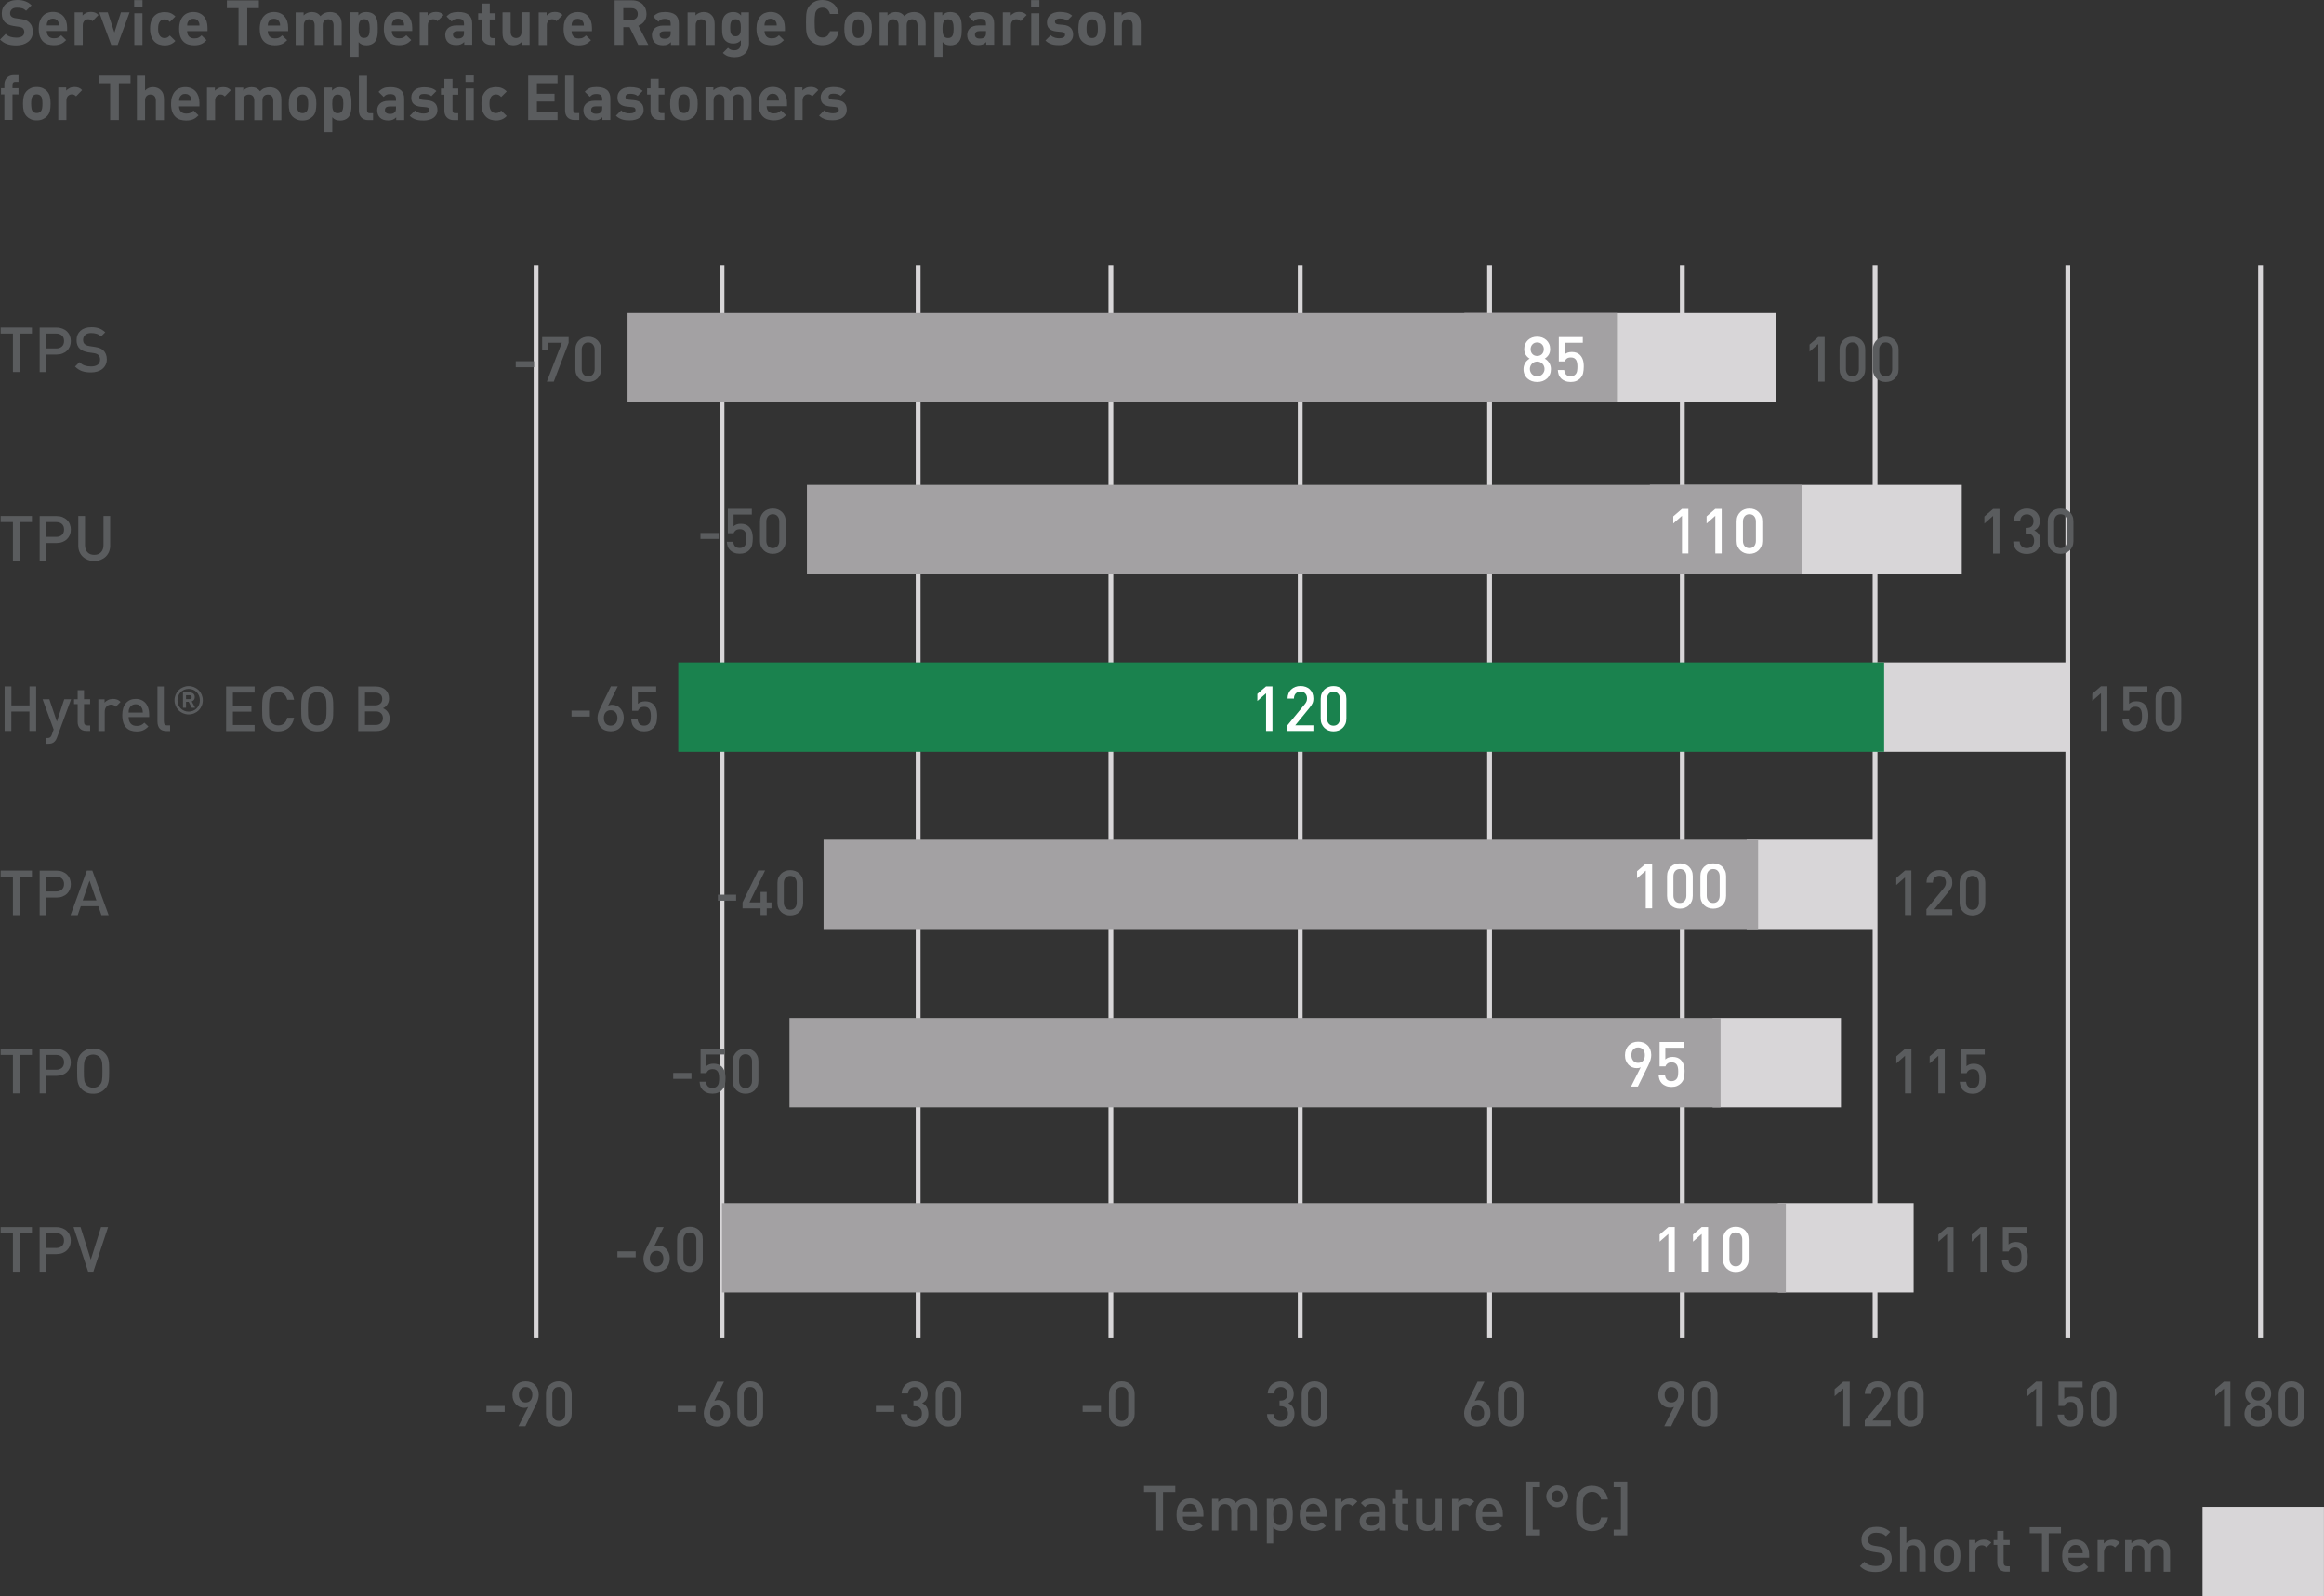 <?xml version="1.0" encoding="UTF-8"?><svg id="Layer_2" xmlns="http://www.w3.org/2000/svg" xmlns:xlink="http://www.w3.org/1999/xlink" viewBox="0 0 483.24 331.93"><rect x="0" y="0" width="483.24" height="331.93" fill="#333333" stroke="none"/><defs><style>.cls-1,.cls-2{fill:none;}.cls-3{clip-path:url(#clippath);}.cls-4{fill:#fff;}.cls-5{fill:#d8d6d8;}.cls-6{fill:#1a824e;}.cls-7{fill:#a3a1a3;}.cls-8{fill:#5a5c5e;}.cls-2{stroke:#d8d6d8;}</style><clipPath id="clippath"><rect class="cls-1" width="483.24" height="331.93"/></clipPath></defs><g id="Layer_1-2"><g><line class="cls-2" x1="111.47" y1="55.15" x2="111.47" y2="278.14"/><line class="cls-2" x1="150.13" y1="55.15" x2="150.13" y2="278.14"/><line class="cls-2" x1="190.91" y1="55.15" x2="190.91" y2="278.14"/><line class="cls-2" x1="230.99" y1="55.15" x2="230.99" y2="278.14"/><line class="cls-2" x1="270.36" y1="55.15" x2="270.36" y2="278.14"/><line class="cls-2" x1="309.73" y1="55.15" x2="309.73" y2="278.14"/><line class="cls-2" x1="349.81" y1="55.15" x2="349.81" y2="278.14"/><line class="cls-2" x1="389.89" y1="55.15" x2="389.89" y2="278.14"/><line class="cls-2" x1="429.97" y1="55.15" x2="429.97" y2="278.14"/><line class="cls-2" x1="470.05" y1="55.15" x2="470.05" y2="278.14"/><rect class="cls-5" x="304.48" y="65.1" width="64.85" height="18.59"/><rect class="cls-5" x="343.07" y="100.83" width="64.85" height="18.59"/><rect class="cls-5" x="363.19" y="174.61" width="26.7" height="18.59"/><rect class="cls-5" x="356.1" y="211.69" width="26.7" height="18.59"/><rect class="cls-5" x="369.67" y="250.18" width="28.24" height="18.59"/><rect class="cls-5" x="457.98" y="313.34" width="25.25" height="18.59"/><rect class="cls-5" x="390.39" y="137.75" width="40.08" height="18.59"/><rect class="cls-7" x="130.49" y="65.1" width="205.73" height="18.59"/><rect class="cls-7" x="167.79" y="100.83" width="206.99" height="18.59"/><rect class="cls-7" x="171.25" y="174.61" width="194.32" height="18.59"/><rect class="cls-7" x="164.16" y="211.69" width="193.61" height="18.59"/><rect class="cls-7" x="150.13" y="250.18" width="221.21" height="18.59"/><rect class="cls-6" x="141.03" y="137.75" width="250.75" height="18.59"/><g class="cls-3"><path class="cls-8" d="M172.27,18.22c-.32,.09-.59,.23-.83,.41-.24,.18-.43,.41-.57,.68-.14,.27-.22,.58-.22,.94,0,.62,.18,1.08,.53,1.37,.35,.29,.83,.47,1.45,.53l1.07,.1c.28,.03,.47,.09,.57,.2,.1,.11,.15,.25,.15,.42,0,.13-.04,.24-.1,.32s-.16,.16-.27,.21c-.11,.06-.24,.1-.38,.12-.14,.03-.29,.04-.44,.04-.13,0-.27,0-.42-.02-.15-.01-.31-.04-.47-.09-.16-.05-.32-.11-.48-.19-.16-.08-.3-.19-.44-.33l-1.1,1.11c.22,.22,.44,.39,.67,.51,.23,.12,.46,.22,.7,.29,.24,.07,.48,.11,.73,.14,.25,.02,.51,.03,.78,.03,.4,0,.77-.05,1.12-.14s.66-.23,.92-.41c.26-.18,.46-.41,.61-.69,.15-.28,.22-.6,.22-.97,0-.58-.17-1.04-.5-1.38-.33-.34-.84-.54-1.51-.61l-1.07-.1c-.25-.03-.43-.09-.54-.18-.11-.1-.16-.23-.16-.4s.08-.33,.23-.46c.15-.13,.4-.19,.73-.19,.3,0,.59,.03,.87,.1,.27,.07,.51,.18,.71,.36l1.04-1.05c-.33-.3-.71-.51-1.14-.62s-.91-.17-1.45-.17c-.35,0-.68,.05-.99,.14m-4.74,.08c-.3,.14-.54,.32-.7,.51v-.65h-1.65v6.77h1.69v-4.08c0-.22,.03-.4,.1-.56s.15-.29,.26-.39c.11-.1,.23-.18,.36-.23,.13-.05,.26-.07,.39-.07,.21,0,.38,.03,.51,.1,.13,.07,.26,.17,.39,.3l1.26-1.29c-.23-.24-.47-.41-.72-.5-.25-.09-.54-.14-.88-.14-.36,0-.7,.07-1,.21m-6.15,1.39c.19,.13,.33,.3,.42,.5,.06,.12,.1,.24,.11,.35,.01,.11,.02,.24,.03,.38h-2.56c0-.15,.02-.27,.03-.38,.01-.11,.05-.22,.11-.35,.1-.2,.24-.37,.42-.5,.19-.14,.43-.2,.72-.2s.52,.07,.71,.2m-1.91-1.38c-.36,.15-.67,.38-.93,.67-.26,.3-.46,.66-.6,1.09-.14,.43-.21,.92-.21,1.48,0,.68,.09,1.25,.26,1.7,.17,.45,.41,.8,.7,1.07,.29,.27,.63,.45,1,.55,.37,.1,.76,.16,1.17,.16,.3,0,.58-.02,.82-.07,.24-.04,.47-.11,.67-.2,.2-.09,.39-.2,.56-.34,.17-.13,.35-.29,.52-.46l-1.04-1c-.21,.21-.42,.37-.64,.47-.22,.11-.51,.16-.88,.16-.49,0-.85-.14-1.1-.42-.25-.28-.38-.64-.38-1.08h4.24v-.72c0-.48-.07-.92-.2-1.32-.13-.4-.32-.75-.57-1.04-.25-.29-.56-.52-.93-.68-.37-.16-.79-.24-1.26-.24-.44,0-.84,.08-1.2,.23m-6.75-.03c-.32,.13-.62,.35-.9,.66-.22-.29-.47-.51-.77-.65-.3-.14-.64-.21-1.02-.21-.31,0-.62,.06-.92,.18-.3,.12-.56,.29-.79,.53v-.62h-1.65v6.77h1.69v-4.1c0-.23,.03-.43,.1-.58s.15-.28,.26-.38,.23-.16,.36-.21c.13-.04,.27-.06,.41-.06s.27,.02,.41,.06c.13,.04,.25,.11,.36,.21s.19,.22,.25,.38,.1,.35,.1,.58v4.1h1.69v-4.13c0-.22,.03-.4,.1-.56,.07-.16,.16-.28,.27-.37,.11-.09,.23-.16,.36-.2,.13-.04,.27-.06,.4-.06,.14,0,.28,.02,.41,.06,.13,.04,.25,.11,.36,.21,.1,.1,.19,.22,.25,.38s.1,.35,.1,.58v4.1h1.69v-4.33c0-.37-.05-.72-.16-1.03-.1-.32-.29-.61-.57-.89-.2-.19-.44-.34-.74-.44-.29-.1-.6-.16-.94-.16-.43,0-.8,.07-1.11,.2m-9.42,4.22c-.04,.29-.15,.52-.32,.69-.2,.2-.46,.3-.79,.3s-.58-.1-.78-.3c-.17-.17-.28-.4-.32-.69-.04-.29-.07-.61-.07-.96s.02-.66,.07-.95c.04-.29,.15-.52,.32-.69,.2-.2,.46-.3,.78-.3s.59,.1,.79,.3c.17,.17,.28,.4,.32,.69,.04,.29,.07,.6,.07,.95s-.02,.68-.07,.96m1.6-2.49c-.1-.4-.31-.77-.61-1.1-.22-.22-.5-.42-.84-.58s-.76-.25-1.27-.25-.92,.08-1.26,.25-.62,.36-.83,.58c-.3,.33-.51,.7-.61,1.1-.1,.4-.16,.91-.16,1.53s.05,1.13,.16,1.53c.1,.41,.31,.78,.61,1.11,.22,.23,.49,.42,.83,.58s.76,.25,1.26,.25,.93-.08,1.27-.25,.62-.36,.84-.58c.31-.32,.52-.69,.62-1.1,.1-.41,.15-.93,.15-1.54s-.05-1.12-.16-1.53m-7.96-3.66h-1.69v2h-.71v1.29h.71v3.35c0,.24,.04,.48,.11,.71,.07,.23,.19,.44,.35,.62s.36,.33,.61,.44c.25,.11,.54,.17,.89,.17h.92v-1.43h-.61c-.39,0-.58-.2-.58-.61v-3.25h1.2v-1.29h-1.2v-2Zm-6.96,1.87c-.32,.09-.59,.23-.83,.41-.24,.18-.43,.41-.57,.68s-.21,.58-.21,.94c0,.62,.18,1.08,.53,1.37,.35,.29,.83,.47,1.45,.53l1.07,.1c.28,.03,.46,.09,.56,.2,.1,.11,.15,.25,.15,.42,0,.13-.04,.24-.1,.32-.07,.09-.16,.16-.27,.21-.11,.06-.24,.1-.38,.12s-.29,.04-.43,.04c-.13,0-.27,0-.42-.02-.15-.01-.31-.04-.47-.09-.16-.05-.32-.11-.47-.19-.16-.08-.3-.19-.44-.33l-1.1,1.11c.22,.22,.44,.39,.67,.51,.23,.12,.46,.22,.7,.29s.48,.11,.74,.14c.25,.02,.51,.03,.78,.03,.4,0,.77-.05,1.12-.14s.66-.23,.92-.41c.26-.18,.46-.41,.61-.69,.15-.28,.22-.6,.22-.97,0-.58-.17-1.04-.5-1.38-.33-.34-.84-.54-1.51-.61l-1.07-.1c-.25-.03-.43-.09-.54-.18s-.16-.23-.16-.4,.07-.33,.23-.46c.15-.13,.4-.19,.74-.19,.3,0,.59,.03,.86,.1s.51,.18,.71,.36l1.04-1.05c-.33-.3-.71-.51-1.14-.62s-.91-.17-1.45-.17c-.35,0-.68,.05-1,.14m-4.82,3.85v.36c0,.22-.02,.39-.06,.53-.04,.13-.11,.24-.2,.33-.15,.14-.3,.23-.46,.27s-.34,.06-.55,.06c-.36,0-.62-.07-.78-.21-.17-.14-.25-.33-.25-.56,0-.52,.33-.78,1-.78h1.29Zm-2.59-3.78c-.36,.14-.71,.39-1.04,.75l1.07,1.05c.18-.21,.37-.36,.56-.45,.19-.09,.44-.14,.74-.14,.45,0,.77,.08,.97,.25,.19,.17,.29,.44,.29,.81v.34h-1.57c-.4,0-.75,.05-1.04,.16-.3,.1-.54,.24-.73,.42-.19,.18-.33,.39-.43,.62-.1,.24-.14,.49-.14,.76,0,.3,.05,.58,.14,.84,.1,.26,.23,.49,.42,.68,.4,.4,.97,.6,1.73,.6,.39,0,.71-.05,.95-.16,.25-.1,.48-.27,.71-.49v.58h1.65v-4.46c0-1.59-.96-2.39-2.89-2.39-.56,0-1.03,.07-1.39,.21m-3.44-2.61h-1.69v7.32c0,.24,.04,.48,.11,.72,.07,.23,.19,.44,.35,.62,.16,.18,.37,.33,.62,.43,.25,.11,.55,.16,.9,.16h.96v-1.43h-.65c-.22,0-.37-.05-.46-.16-.09-.1-.14-.26-.14-.45v-7.22Zm-3.26,0h-6.1v9.26h6.1v-1.61h-4.29v-2.25h3.67v-1.61h-3.67v-2.17h4.29v-1.61Zm-13.84,2.56c-.36,.1-.69,.29-.98,.55-.29,.26-.53,.61-.72,1.06-.19,.45-.28,1.01-.28,1.7s.09,1.25,.28,1.7c.19,.45,.43,.8,.72,1.07,.29,.27,.62,.45,.98,.55,.36,.1,.71,.16,1.05,.16,.47,0,.88-.08,1.24-.23,.36-.15,.69-.38,.99-.7l-1.16-1.13c-.17,.18-.34,.32-.5,.4-.16,.09-.35,.13-.58,.13-.21,0-.39-.04-.55-.11-.16-.07-.29-.18-.42-.33-.13-.16-.23-.37-.29-.6-.06-.24-.09-.54-.09-.9s.03-.66,.09-.9c.06-.23,.16-.43,.29-.6,.12-.15,.26-.26,.42-.33,.16-.07,.34-.11,.55-.11,.23,0,.42,.04,.58,.12,.16,.08,.33,.22,.5,.41l1.16-1.14c-.3-.31-.63-.54-.99-.69-.36-.15-.77-.22-1.24-.22-.34,0-.69,.05-1.05,.16m-3.57-2.61h-1.73v1.38h1.73v-1.38Zm-.01,2.73h-1.69v6.58h1.69v-6.58Zm-4.42-2h-1.69v2h-.71v1.29h.71v3.35c0,.24,.04,.48,.11,.71,.07,.23,.19,.44,.35,.62,.16,.18,.36,.33,.61,.44,.25,.11,.54,.17,.89,.17h.92v-1.43h-.61c-.39,0-.58-.2-.58-.61v-3.25h1.2v-1.29h-1.2v-2Zm-6.96,1.87c-.32,.09-.59,.23-.83,.41-.24,.18-.43,.41-.57,.68-.14,.27-.21,.58-.21,.94,0,.62,.18,1.08,.53,1.37,.35,.29,.83,.47,1.45,.53l1.07,.1c.28,.03,.47,.09,.57,.2,.1,.11,.15,.25,.15,.42,0,.13-.04,.24-.1,.32s-.16,.16-.27,.21c-.11,.06-.24,.1-.38,.12-.14,.03-.29,.04-.43,.04-.13,0-.27,0-.42-.02-.15-.01-.31-.04-.47-.09-.16-.05-.32-.11-.48-.19-.16-.08-.3-.19-.44-.33l-1.1,1.11c.22,.22,.44,.39,.67,.51,.23,.12,.46,.22,.7,.29,.24,.07,.48,.11,.74,.14,.25,.02,.51,.03,.78,.03,.4,0,.77-.05,1.12-.14,.35-.09,.66-.23,.92-.41,.26-.18,.46-.41,.61-.69,.15-.28,.22-.6,.22-.97,0-.58-.17-1.04-.5-1.38-.33-.34-.84-.54-1.52-.61l-1.07-.1c-.25-.03-.43-.09-.54-.18-.11-.1-.16-.23-.16-.4s.08-.33,.23-.46c.15-.13,.4-.19,.73-.19,.3,0,.59,.03,.86,.1,.27,.07,.51,.18,.71,.36l1.04-1.05c-.33-.3-.71-.51-1.14-.62s-.91-.17-1.45-.17c-.35,0-.68,.05-.99,.14m-4.82,3.85v.36c0,.22-.02,.39-.06,.53-.04,.13-.11,.24-.2,.33-.15,.14-.3,.23-.46,.27-.16,.04-.34,.06-.55,.06-.35,0-.61-.07-.78-.21s-.25-.33-.25-.56c0-.52,.33-.78,1-.78h1.29Zm-2.59-3.78c-.36,.14-.71,.39-1.04,.75l1.07,1.05c.18-.21,.37-.36,.56-.45,.19-.09,.44-.14,.74-.14,.45,0,.77,.08,.97,.25,.19,.17,.29,.44,.29,.81v.34h-1.57c-.4,0-.75,.05-1.04,.16s-.54,.24-.73,.42c-.19,.18-.33,.39-.43,.62-.1,.24-.14,.49-.14,.76,0,.3,.05,.58,.14,.84,.09,.26,.23,.49,.42,.68,.4,.4,.98,.6,1.73,.6,.39,0,.71-.05,.96-.16s.48-.27,.71-.49v.58h1.65v-4.46c0-1.59-.96-2.39-2.89-2.39-.56,0-1.03,.07-1.39,.21m-3.44-2.61h-1.69v7.32c0,.24,.04,.48,.11,.72,.07,.23,.19,.44,.35,.62,.16,.18,.37,.33,.62,.43,.25,.11,.55,.16,.9,.16h.96v-1.43h-.65c-.22,0-.37-.05-.46-.16-.09-.1-.14-.26-.14-.45v-7.22Zm-5.47,4.08c.15,.1,.27,.24,.34,.41,.08,.17,.13,.38,.16,.62,.03,.24,.04,.49,.04,.76s-.01,.54-.04,.77c-.03,.24-.08,.44-.16,.62-.08,.17-.19,.31-.34,.41-.15,.1-.36,.15-.62,.15s-.45-.05-.6-.15c-.15-.1-.27-.24-.35-.41-.08-.17-.13-.38-.16-.62-.03-.24-.04-.5-.04-.77s.01-.52,.04-.76c.03-.24,.08-.44,.16-.62,.08-.17,.19-.31,.35-.41,.15-.1,.35-.15,.6-.15s.47,.05,.62,.15m-1.06-1.51c-.26,.11-.51,.29-.75,.55v-.64h-1.64v9.26h1.69v-3.08c.22,.25,.47,.43,.73,.53,.26,.1,.57,.15,.92,.15s.65-.05,.92-.16c.28-.1,.52-.26,.71-.45,.16-.17,.28-.35,.38-.57,.1-.21,.17-.44,.22-.68,.05-.24,.08-.5,.09-.77,.01-.27,.02-.55,.02-.84s0-.56-.02-.83c-.01-.27-.04-.52-.09-.77-.05-.24-.12-.47-.22-.68-.1-.21-.22-.4-.38-.57-.2-.2-.44-.35-.72-.46-.28-.1-.59-.16-.93-.16-.36,0-.68,.05-.94,.16m-5.76,4.26c-.04,.29-.15,.52-.33,.69-.2,.2-.46,.3-.79,.3s-.58-.1-.78-.3c-.17-.17-.28-.4-.33-.69-.04-.29-.06-.61-.06-.96s.02-.66,.06-.95c.04-.29,.15-.52,.33-.69,.2-.2,.46-.3,.78-.3s.59,.1,.79,.3c.17,.17,.28,.4,.33,.69,.04,.29,.07,.6,.07,.95s-.02,.68-.07,.96m1.6-2.49c-.1-.4-.31-.77-.61-1.1-.22-.22-.5-.42-.84-.58-.34-.17-.76-.25-1.27-.25s-.92,.08-1.26,.25c-.34,.17-.62,.36-.83,.58-.3,.33-.51,.7-.61,1.1-.1,.4-.16,.91-.16,1.53s.05,1.13,.16,1.53c.1,.41,.31,.78,.61,1.11,.22,.23,.49,.42,.83,.58,.34,.17,.76,.25,1.26,.25s.92-.08,1.27-.25c.34-.17,.62-.36,.84-.58,.31-.32,.52-.69,.62-1.1,.1-.41,.15-.93,.15-1.54s-.05-1.12-.16-1.53m-10.63-1.73c-.32,.13-.62,.35-.9,.66-.22-.29-.47-.51-.77-.65s-.64-.21-1.02-.21c-.31,0-.62,.06-.92,.18-.3,.12-.56,.29-.79,.53v-.62h-1.65v6.77h1.69v-4.1c0-.23,.03-.43,.1-.58,.07-.16,.15-.28,.26-.38,.11-.1,.23-.16,.36-.21,.13-.04,.27-.06,.41-.06s.28,.02,.41,.06c.13,.04,.25,.11,.36,.21s.19,.22,.25,.38,.1,.35,.1,.58v4.1h1.69v-4.13c0-.22,.03-.4,.1-.56,.07-.16,.16-.28,.27-.37,.11-.09,.23-.16,.36-.2,.13-.04,.27-.06,.4-.06,.14,0,.28,.02,.41,.06,.13,.04,.25,.11,.36,.21s.19,.22,.25,.38c.07,.16,.1,.35,.1,.58v4.1h1.69v-4.33c0-.37-.05-.72-.16-1.03-.1-.32-.29-.61-.57-.89-.2-.19-.44-.34-.73-.44-.29-.1-.6-.16-.94-.16-.42,0-.79,.07-1.11,.2m-9.61,.01c-.3,.14-.54,.32-.7,.51v-.65h-1.65v6.77h1.69v-4.08c0-.22,.03-.4,.1-.56,.07-.16,.15-.29,.26-.39,.11-.1,.23-.18,.36-.23,.13-.05,.26-.07,.39-.07,.21,0,.38,.03,.51,.1,.13,.07,.26,.17,.39,.3l1.26-1.29c-.23-.24-.47-.41-.72-.5-.25-.09-.54-.14-.88-.14-.36,0-.7,.07-1,.21m-6.16,1.39c.19,.13,.33,.3,.42,.5,.06,.12,.1,.24,.11,.35,.01,.11,.02,.24,.03,.38h-2.56c0-.15,.02-.27,.03-.38,.01-.11,.05-.22,.11-.35,.09-.2,.24-.37,.42-.5,.19-.14,.43-.2,.72-.2s.52,.07,.71,.2m-1.91-1.38c-.36,.15-.67,.38-.93,.67-.26,.3-.46,.66-.61,1.09-.14,.43-.21,.92-.21,1.48,0,.68,.09,1.25,.26,1.7,.17,.45,.41,.8,.7,1.07,.29,.27,.63,.45,1,.55,.37,.1,.76,.16,1.17,.16,.3,0,.58-.02,.82-.07,.24-.04,.47-.11,.67-.2,.2-.09,.39-.2,.57-.34,.17-.13,.35-.29,.52-.46l-1.04-1c-.21,.21-.42,.37-.64,.47-.22,.11-.51,.16-.88,.16-.49,0-.85-.14-1.11-.42-.25-.28-.38-.64-.38-1.08h4.24v-.72c0-.48-.06-.92-.19-1.32-.13-.4-.32-.75-.57-1.04-.25-.29-.56-.52-.93-.68-.37-.16-.79-.24-1.25-.24-.44,0-.84,.08-1.2,.23m-3.23,6.62v-4.33c0-.37-.05-.72-.14-1.03-.09-.32-.27-.61-.55-.89-.19-.19-.42-.34-.69-.44-.27-.1-.57-.16-.91-.16s-.63,.06-.91,.18c-.28,.12-.52,.29-.74,.53v-3.11h-1.69v9.26h1.69v-4.1c0-.23,.03-.43,.1-.58,.07-.16,.16-.28,.27-.38,.11-.1,.23-.16,.36-.21,.13-.04,.27-.06,.4-.06s.26,.02,.4,.06c.13,.04,.26,.11,.36,.21,.11,.1,.19,.22,.26,.38,.07,.16,.1,.35,.1,.58v4.1h1.69Zm-6.97-9.26h-6.64v1.61h2.42v7.64h1.81v-7.64h2.42v-1.61Zm-12.66,2.62c-.3,.14-.54,.32-.7,.51v-.65h-1.65v6.77h1.69v-4.08c0-.22,.03-.4,.1-.56,.06-.16,.15-.29,.26-.39,.11-.1,.23-.18,.36-.23,.13-.05,.26-.07,.39-.07,.21,0,.38,.03,.51,.1,.13,.07,.26,.17,.39,.3l1.26-1.29c-.23-.24-.47-.41-.72-.5-.25-.09-.54-.14-.88-.14-.36,0-.7,.07-1,.21m-5.72,4.21c-.04,.29-.15,.52-.32,.69-.2,.2-.46,.3-.79,.3s-.58-.1-.78-.3c-.17-.17-.28-.4-.32-.69-.04-.29-.07-.61-.07-.96s.02-.66,.07-.95c.04-.29,.15-.52,.32-.69,.2-.2,.46-.3,.78-.3s.59,.1,.79,.3c.17,.17,.28,.4,.32,.69,.04,.29,.07,.6,.07,.95s-.02,.68-.07,.96m1.6-2.49c-.1-.4-.31-.77-.61-1.1-.22-.22-.5-.42-.84-.58-.34-.17-.76-.25-1.27-.25s-.92,.08-1.26,.25c-.34,.17-.62,.36-.83,.58-.3,.33-.51,.7-.61,1.1-.1,.4-.16,.91-.16,1.53s.05,1.13,.16,1.53c.1,.41,.31,.78,.61,1.11,.22,.23,.49,.42,.83,.58,.34,.17,.76,.25,1.26,.25s.92-.08,1.27-.25c.34-.17,.62-.36,.84-.58,.31-.32,.52-.69,.62-1.1,.1-.41,.15-.93,.15-1.54s-.05-1.12-.16-1.53M3.85,15.6h-.96c-.35,0-.64,.06-.89,.17-.25,.11-.45,.26-.61,.44-.16,.18-.28,.39-.36,.62-.08,.23-.12,.47-.12,.7v.82H.21v1.29H.91v5.29h1.69v-5.29h1.25v-1.29h-1.25v-.71c0-.41,.2-.61,.59-.61h.66v-1.43Z"/><path class="cls-8" d="M234.01,2.66c-.29,.12-.56,.29-.78,.53v-.62h-1.65v6.77h1.69V5.24c0-.23,.03-.43,.1-.58s.15-.28,.26-.38c.11-.09,.23-.16,.36-.21,.14-.04,.27-.07,.41-.07s.27,.02,.41,.07c.13,.04,.25,.11,.36,.21,.1,.1,.19,.22,.25,.38,.06,.16,.1,.35,.1,.58v4.1h1.69V5.01c0-.37-.05-.72-.14-1.03-.09-.32-.28-.61-.55-.89-.38-.4-.92-.6-1.6-.6-.31,0-.62,.06-.91,.18m-5.8,4.24c-.04,.29-.15,.52-.32,.69-.2,.2-.46,.3-.79,.3s-.58-.1-.78-.3c-.17-.17-.28-.4-.32-.69-.04-.29-.07-.61-.07-.96s.02-.66,.07-.95c.04-.29,.15-.52,.32-.69,.2-.2,.46-.3,.78-.3s.59,.1,.79,.3c.17,.17,.28,.4,.32,.69,.04,.29,.07,.6,.07,.95s-.02,.68-.07,.96m1.6-2.49c-.1-.4-.31-.77-.61-1.1-.22-.23-.5-.42-.84-.59-.34-.16-.76-.25-1.27-.25s-.92,.08-1.26,.25c-.34,.17-.62,.36-.83,.59-.3,.33-.51,.69-.61,1.1-.1,.4-.16,.91-.16,1.53s.05,1.13,.16,1.53c.1,.41,.31,.78,.61,1.1,.22,.23,.49,.42,.83,.58,.34,.17,.76,.25,1.26,.25s.93-.08,1.27-.25c.34-.16,.62-.36,.84-.58,.31-.32,.52-.69,.62-1.1,.1-.41,.15-.92,.15-1.54s-.05-1.12-.16-1.53m-10.5-1.8c-.32,.09-.59,.23-.83,.41-.24,.18-.43,.41-.57,.68-.14,.27-.21,.58-.21,.94,0,.62,.18,1.08,.53,1.37,.35,.29,.83,.46,1.45,.53l1.07,.1c.28,.03,.47,.09,.56,.2,.1,.11,.15,.25,.15,.42,0,.13-.04,.24-.1,.32-.07,.09-.16,.16-.27,.21-.11,.06-.24,.1-.38,.12s-.29,.04-.43,.04c-.13,0-.27,0-.42-.02-.15-.01-.31-.04-.47-.09-.16-.05-.32-.11-.47-.19-.16-.08-.3-.19-.44-.33l-1.1,1.1c.22,.22,.44,.39,.67,.51,.23,.13,.46,.22,.7,.29,.24,.07,.48,.12,.74,.14,.25,.02,.51,.03,.78,.03,.4,0,.77-.05,1.12-.14,.35-.09,.66-.23,.92-.41,.26-.18,.46-.41,.61-.69,.15-.28,.22-.6,.22-.98,0-.58-.17-1.04-.5-1.38-.33-.34-.84-.54-1.51-.61l-1.07-.1c-.25-.03-.43-.09-.54-.18-.11-.1-.16-.23-.16-.4s.08-.32,.23-.45c.15-.13,.4-.2,.74-.2,.3,0,.59,.03,.86,.1,.27,.07,.51,.19,.71,.36l1.04-1.05c-.33-.3-.71-.51-1.14-.62-.43-.11-.91-.17-1.45-.17-.35,0-.68,.04-1,.14M216.13,.03h-1.73V1.4h1.73V.03Zm-.01,2.73h-1.69v6.58h1.69V2.76Zm-5.25-.06c-.3,.14-.54,.31-.7,.51v-.65h-1.65v6.77h1.69V5.25c0-.22,.03-.4,.1-.56s.15-.29,.26-.39c.11-.1,.23-.18,.36-.23,.13-.05,.26-.07,.39-.07,.21,0,.38,.04,.51,.1,.13,.07,.26,.17,.39,.3l1.26-1.29c-.23-.24-.47-.41-.72-.5-.25-.09-.54-.14-.88-.14-.36,0-.7,.07-1,.21m-5.86,3.78v.36c0,.22-.02,.39-.06,.53-.04,.14-.11,.24-.2,.33-.15,.14-.3,.23-.46,.27s-.34,.06-.55,.06c-.35,0-.61-.07-.78-.21-.16-.14-.25-.32-.25-.56,0-.52,.33-.78,1-.78h1.29Zm-2.59-3.78c-.36,.14-.71,.39-1.04,.75l1.07,1.05c.18-.21,.37-.36,.56-.45,.19-.09,.44-.14,.74-.14,.45,0,.77,.08,.97,.25,.19,.17,.29,.44,.29,.81v.34h-1.57c-.4,0-.74,.05-1.04,.16s-.54,.24-.73,.42c-.19,.18-.33,.39-.43,.62-.1,.24-.14,.49-.14,.76,0,.3,.05,.58,.14,.85,.09,.26,.23,.48,.42,.68,.4,.4,.97,.6,1.73,.6,.39,0,.71-.05,.96-.16,.25-.1,.48-.27,.71-.49v.58h1.65V4.88c0-1.6-.96-2.39-2.89-2.39-.56,0-1.03,.07-1.39,.21m-4.69,1.46c.15,.1,.27,.24,.34,.41,.08,.17,.13,.38,.16,.62,.03,.24,.04,.49,.04,.76s-.01,.54-.04,.77c-.03,.24-.08,.44-.16,.62-.08,.17-.19,.31-.34,.41-.15,.1-.36,.15-.62,.15s-.45-.05-.6-.15c-.15-.1-.27-.24-.35-.41s-.13-.38-.16-.62c-.03-.24-.04-.5-.04-.77s.01-.52,.04-.76c.03-.24,.08-.45,.16-.62s.19-.31,.35-.41c.15-.1,.35-.15,.6-.15s.47,.05,.62,.15m-1.06-1.51c-.26,.11-.51,.29-.75,.55v-.64h-1.64V11.82h1.69v-3.08c.23,.25,.47,.43,.73,.53,.26,.1,.57,.15,.92,.15s.65-.05,.92-.16c.28-.1,.52-.26,.71-.45,.16-.17,.28-.35,.38-.57,.1-.21,.17-.44,.22-.68,.05-.24,.08-.5,.09-.77,.01-.27,.02-.55,.02-.84s0-.56-.02-.83c-.01-.27-.04-.52-.09-.77-.05-.24-.12-.47-.22-.68-.09-.21-.22-.4-.38-.57-.2-.2-.44-.35-.72-.45-.28-.1-.59-.16-.93-.16-.36,0-.68,.05-.94,.16m-7.73,.04c-.32,.13-.62,.35-.9,.66-.22-.3-.47-.51-.77-.65-.3-.14-.64-.21-1.02-.21-.31,0-.62,.06-.92,.18-.3,.12-.56,.29-.79,.53v-.62h-1.65v6.77h1.69V5.24c0-.23,.03-.43,.1-.58s.15-.28,.26-.38c.11-.09,.23-.16,.36-.21,.13-.04,.27-.07,.41-.07s.27,.02,.41,.07c.13,.04,.25,.11,.36,.21,.1,.1,.19,.22,.25,.38s.1,.35,.1,.58v4.1h1.69V5.2c0-.22,.04-.4,.1-.56,.07-.16,.16-.28,.27-.37,.11-.09,.23-.16,.36-.2,.13-.04,.27-.07,.4-.07,.14,0,.27,.02,.41,.07,.13,.04,.25,.11,.36,.21,.1,.1,.19,.22,.25,.38s.1,.35,.1,.58v4.1h1.69V5.01c0-.37-.05-.72-.16-1.03-.1-.32-.29-.61-.57-.89-.2-.19-.44-.34-.73-.44-.29-.1-.61-.16-.94-.16-.42,0-.79,.07-1.11,.2m-9.42,4.22c-.04,.29-.15,.52-.32,.69-.2,.2-.46,.3-.79,.3s-.58-.1-.78-.3c-.17-.17-.28-.4-.33-.69-.04-.29-.06-.61-.06-.96s.02-.66,.06-.95c.04-.29,.15-.52,.33-.69,.2-.2,.46-.3,.78-.3s.59,.1,.79,.3c.17,.17,.28,.4,.32,.69,.04,.29,.07,.6,.07,.95s-.02,.68-.07,.96m1.6-2.49c-.1-.4-.31-.77-.61-1.1-.22-.23-.5-.42-.84-.59-.34-.16-.76-.25-1.27-.25s-.92,.08-1.26,.25c-.34,.17-.62,.36-.83,.59-.3,.33-.51,.69-.61,1.1-.1,.4-.16,.91-.16,1.53s.05,1.13,.16,1.53c.1,.41,.31,.78,.61,1.1,.22,.23,.49,.42,.83,.58,.34,.17,.76,.25,1.26,.25s.93-.08,1.27-.25c.34-.16,.62-.36,.84-.58,.31-.32,.52-.69,.62-1.1,.1-.41,.15-.92,.15-1.54s-.05-1.12-.16-1.53M169.61,.25c-.4,.17-.76,.41-1.08,.72-.23,.23-.41,.48-.54,.73-.13,.25-.22,.53-.27,.82-.06,.3-.09,.63-.1,.98-.01,.36-.02,.75-.02,1.2s0,.84,.02,1.2c.01,.36,.05,.68,.1,.98,.06,.3,.15,.57,.27,.82,.13,.25,.31,.49,.54,.73,.32,.31,.68,.55,1.08,.72,.4,.17,.87,.25,1.4,.25,.87,0,1.61-.24,2.22-.73,.62-.49,1.01-1.22,1.17-2.19h-1.83c-.1,.38-.27,.7-.51,.94-.25,.25-.6,.37-1.05,.37-.25,0-.47-.04-.67-.13-.19-.09-.36-.2-.49-.35-.09-.1-.16-.2-.21-.33s-.1-.28-.14-.47c-.03-.19-.06-.43-.08-.72-.02-.29-.03-.66-.03-1.1s0-.81,.03-1.1c.02-.29,.04-.53,.08-.72,.03-.19,.08-.35,.14-.47s.13-.23,.21-.33c.13-.15,.29-.26,.49-.35,.2-.09,.42-.13,.67-.13,.45,0,.8,.12,1.05,.37,.25,.25,.42,.56,.51,.94h1.83c-.16-.97-.55-1.7-1.17-2.19C172.62,.25,171.88,0,171.01,0c-.54,0-1.01,.08-1.4,.25m-8.65,3.83c.19,.14,.33,.3,.42,.5,.06,.12,.1,.24,.11,.34,.01,.11,.02,.24,.03,.38h-2.56c0-.15,.02-.27,.03-.38,.01-.11,.05-.22,.11-.34,.1-.2,.24-.37,.42-.5,.19-.13,.43-.2,.72-.2s.52,.07,.71,.2m-1.91-1.38c-.36,.15-.67,.37-.93,.67-.26,.29-.46,.66-.6,1.08-.14,.43-.21,.92-.21,1.48,0,.69,.09,1.25,.26,1.7,.17,.45,.41,.8,.7,1.07,.29,.26,.63,.45,1,.55,.37,.1,.76,.16,1.17,.16,.3,0,.58-.02,.82-.07,.24-.04,.46-.11,.67-.2,.2-.09,.39-.2,.57-.34,.17-.13,.35-.29,.52-.46l-1.04-1c-.21,.21-.42,.37-.64,.47-.22,.11-.51,.16-.88,.16-.49,0-.85-.14-1.1-.42-.25-.28-.38-.64-.38-1.09h4.24v-.71c0-.48-.07-.92-.2-1.32-.13-.4-.32-.75-.57-1.04-.25-.29-.56-.51-.93-.67-.37-.16-.79-.24-1.25-.24-.44,0-.84,.08-1.2,.23m-5.51,1.44c.15,.1,.26,.23,.33,.4,.07,.17,.12,.35,.14,.57,.02,.21,.03,.43,.03,.64s-.01,.44-.03,.66c-.02,.21-.07,.4-.14,.57-.07,.17-.18,.3-.33,.4-.15,.1-.35,.15-.6,.15s-.45-.05-.6-.15c-.15-.1-.26-.23-.34-.4s-.13-.35-.15-.57c-.02-.21-.03-.43-.03-.66s.01-.43,.03-.64c.02-.21,.07-.4,.15-.57s.19-.3,.34-.4c.15-.1,.35-.15,.6-.15s.45,.05,.6,.15m-2.01-1.51c-.27,.1-.51,.25-.7,.44-.16,.16-.28,.33-.38,.52-.1,.19-.17,.4-.21,.62-.05,.22-.08,.46-.09,.71-.01,.26-.02,.53-.02,.83s0,.58,.02,.84c.01,.26,.04,.49,.09,.71,.05,.22,.12,.43,.21,.62,.1,.19,.22,.36,.38,.52,.19,.19,.42,.34,.7,.44,.27,.1,.57,.16,.9,.16s.64-.05,.89-.15c.26-.1,.5-.27,.72-.53v.69c0,.17-.02,.34-.07,.51-.05,.17-.12,.32-.23,.45-.1,.13-.24,.24-.42,.32-.17,.08-.39,.12-.64,.12-.3,0-.54-.04-.74-.12-.2-.08-.39-.21-.58-.4l-1.07,1.07c.36,.34,.72,.57,1.11,.7,.38,.12,.83,.19,1.35,.19,.46,0,.87-.07,1.24-.21,.37-.14,.68-.33,.94-.58,.26-.25,.45-.55,.59-.89,.14-.34,.21-.72,.21-1.12V2.56h-1.64v.64c-.23-.26-.48-.44-.73-.55-.25-.11-.56-.16-.92-.16-.34,0-.64,.05-.92,.16m-6.13,.02c-.3,.12-.56,.29-.78,.53v-.62h-1.65v6.77h1.69V5.24c0-.23,.03-.43,.1-.58s.15-.28,.26-.38c.11-.09,.23-.16,.36-.21,.13-.04,.27-.07,.41-.07s.27,.02,.41,.07c.13,.04,.25,.11,.36,.21,.1,.1,.19,.22,.25,.38s.1,.35,.1,.58v4.1h1.69V5.01c0-.37-.05-.72-.14-1.03-.09-.32-.27-.61-.55-.89-.38-.4-.91-.6-1.6-.6-.31,0-.62,.06-.91,.18m-5.94,3.82v.36c0,.22-.02,.39-.06,.53-.04,.14-.11,.24-.2,.33-.15,.14-.3,.23-.46,.27s-.34,.06-.55,.06c-.36,0-.62-.07-.78-.21-.16-.14-.25-.32-.25-.56,0-.52,.33-.78,1-.78h1.29Zm-2.59-3.78c-.36,.14-.71,.39-1.04,.75l1.07,1.05c.18-.21,.37-.36,.56-.45,.19-.09,.44-.14,.74-.14,.45,0,.77,.08,.97,.25,.2,.17,.29,.44,.29,.81v.34h-1.57c-.4,0-.75,.05-1.04,.16-.3,.1-.54,.24-.73,.42-.19,.18-.33,.39-.43,.62-.1,.24-.14,.49-.14,.76,0,.3,.05,.58,.14,.85,.1,.26,.23,.48,.42,.68,.4,.4,.98,.6,1.73,.6,.39,0,.71-.05,.96-.16s.48-.27,.71-.49v.58h1.65V4.88c0-1.6-.96-2.39-2.89-2.39-.56,0-1.03,.07-1.39,.21m-5.56-1c.4,0,.71,.11,.95,.33,.23,.22,.35,.51,.35,.88s-.12,.66-.35,.88c-.23,.23-.55,.34-.95,.34h-1.72V1.69h1.72Zm-3.52-1.61V9.33h1.81v-3.69h1.3l1.81,3.69h2.09l-2.07-3.99c.22-.08,.44-.19,.64-.33,.2-.14,.38-.31,.54-.51,.16-.2,.28-.43,.37-.7,.09-.26,.14-.56,.14-.89,0-.39-.07-.76-.2-1.1-.13-.34-.33-.64-.58-.9-.26-.26-.57-.46-.94-.61-.37-.15-.8-.23-1.27-.23h-3.63Zm-6.95,4.01c.19,.14,.33,.3,.42,.5,.06,.12,.1,.24,.11,.34,.01,.11,.02,.24,.03,.38h-2.56c0-.15,.02-.27,.03-.38,.01-.11,.05-.22,.11-.34,.1-.2,.24-.37,.42-.5,.19-.13,.43-.2,.72-.2s.52,.07,.71,.2m-1.91-1.38c-.36,.15-.67,.37-.93,.67-.26,.29-.46,.66-.6,1.08-.14,.43-.21,.92-.21,1.48,0,.69,.09,1.25,.26,1.7,.17,.45,.41,.8,.7,1.07,.29,.26,.63,.45,1,.55s.76,.16,1.17,.16c.3,0,.58-.02,.82-.07,.24-.04,.47-.11,.67-.2,.2-.09,.39-.2,.56-.34,.17-.13,.35-.29,.52-.46l-1.04-1c-.21,.21-.42,.37-.64,.47-.22,.11-.51,.16-.88,.16-.48,0-.85-.14-1.1-.42-.25-.28-.38-.64-.38-1.09h4.24v-.71c0-.48-.07-.92-.19-1.32-.13-.4-.32-.75-.57-1.04-.25-.29-.56-.51-.93-.67-.37-.16-.79-.24-1.26-.24-.44,0-.84,.08-1.2,.23m-4.58-.01c-.3,.14-.54,.31-.7,.51v-.65h-1.65v6.77h1.69V5.25c0-.22,.03-.4,.1-.56,.07-.16,.15-.29,.26-.39,.11-.1,.23-.18,.36-.23,.13-.05,.26-.07,.39-.07,.21,0,.38,.04,.51,.1,.13,.07,.26,.17,.39,.3l1.26-1.29c-.23-.24-.47-.41-.72-.5-.25-.09-.54-.14-.88-.14-.36,0-.7,.07-1,.21m-4.25-.14h-1.69V6.66c0,.23-.03,.43-.1,.58-.06,.16-.15,.28-.26,.38-.11,.1-.23,.17-.36,.21-.13,.04-.27,.07-.41,.07-.13,0-.26-.02-.4-.07-.13-.04-.26-.11-.36-.21-.11-.1-.19-.22-.26-.38-.06-.16-.1-.35-.1-.58V2.56h-1.69V6.89c0,.37,.05,.72,.14,1.03,.09,.32,.28,.61,.55,.89,.4,.4,.93,.6,1.6,.6,.31,0,.62-.06,.91-.17,.29-.12,.56-.29,.78-.53v.62h1.65V2.56Zm-8.28-1.81h-1.69V2.76h-.72v1.29h.72v3.35c0,.24,.04,.48,.11,.71,.07,.23,.19,.44,.35,.62,.16,.18,.36,.33,.61,.44,.25,.11,.54,.17,.89,.17h.92v-1.43h-.61c-.39,0-.58-.2-.58-.61v-3.25h1.2v-1.29h-1.2V.75Zm-5.36,5.72v.36c0,.22-.02,.39-.06,.53-.04,.14-.11,.24-.2,.33-.15,.14-.3,.23-.45,.27-.16,.04-.34,.06-.55,.06-.35,0-.61-.07-.78-.21-.16-.14-.25-.32-.25-.56,0-.52,.33-.78,1-.78h1.29Zm-2.59-3.78c-.36,.14-.71,.39-1.04,.75l1.07,1.05c.18-.21,.37-.36,.56-.45,.19-.09,.44-.14,.74-.14,.45,0,.77,.08,.97,.25,.19,.17,.29,.44,.29,.81v.34h-1.57c-.4,0-.75,.05-1.04,.16-.29,.1-.54,.24-.73,.42-.19,.18-.33,.39-.43,.62-.1,.24-.14,.49-.14,.76,0,.3,.05,.58,.14,.85,.1,.26,.23,.48,.42,.68,.4,.4,.98,.6,1.73,.6,.39,0,.71-.05,.96-.16s.48-.27,.71-.49v.58h1.65V4.88c0-1.6-.96-2.39-2.89-2.39-.56,0-1.03,.07-1.39,.21m-4.28,0c-.3,.14-.54,.31-.7,.51v-.65h-1.65v6.77h1.69V5.25c0-.22,.03-.4,.1-.56s.15-.29,.26-.39c.11-.1,.23-.18,.36-.23,.13-.05,.26-.07,.39-.07,.21,0,.38,.04,.51,.1,.13,.07,.26,.17,.39,.3l1.26-1.29c-.23-.24-.47-.41-.72-.5-.25-.09-.54-.14-.88-.14-.36,0-.7,.07-1,.21m-6.16,1.39c.19,.14,.33,.3,.42,.5,.06,.12,.1,.24,.11,.34,.01,.11,.02,.24,.03,.38h-2.56c0-.15,.02-.27,.03-.38,.01-.11,.05-.22,.11-.34,.1-.2,.24-.37,.42-.5,.19-.13,.43-.2,.72-.2s.52,.07,.71,.2m-1.91-1.38c-.36,.15-.67,.37-.93,.67-.26,.29-.46,.66-.6,1.08-.14,.43-.21,.92-.21,1.48,0,.69,.09,1.25,.26,1.7,.17,.45,.41,.8,.7,1.07,.29,.26,.63,.45,1,.55,.37,.1,.76,.16,1.17,.16,.3,0,.58-.02,.82-.07,.24-.04,.46-.11,.67-.2,.2-.09,.39-.2,.57-.34,.17-.13,.35-.29,.52-.46l-1.04-1c-.21,.21-.42,.37-.64,.47-.22,.11-.51,.16-.88,.16-.49,0-.85-.14-1.11-.42-.25-.28-.38-.64-.38-1.09h4.24v-.71c0-.48-.07-.92-.19-1.32-.13-.4-.32-.75-.57-1.04-.25-.29-.56-.51-.93-.67-.37-.16-.79-.24-1.25-.24-.44,0-.84,.08-1.2,.23m-5.25,1.44c.15,.1,.27,.24,.35,.41,.08,.17,.13,.38,.16,.62,.03,.24,.04,.49,.04,.76s-.01,.54-.04,.77c-.03,.24-.08,.44-.16,.62-.08,.17-.19,.31-.35,.41-.15,.1-.36,.15-.62,.15s-.45-.05-.6-.15c-.15-.1-.27-.24-.34-.41-.08-.17-.13-.38-.16-.62-.03-.24-.04-.5-.04-.77s.01-.52,.04-.76c.03-.24,.08-.45,.16-.62,.08-.17,.19-.31,.34-.41,.15-.1,.35-.15,.6-.15s.47,.05,.62,.15m-1.06-1.51c-.26,.11-.51,.29-.75,.55v-.64h-1.64V11.82h1.69v-3.08c.22,.25,.47,.43,.73,.53,.26,.1,.57,.15,.92,.15s.64-.05,.92-.16c.28-.1,.51-.26,.72-.45,.16-.17,.28-.35,.38-.57,.1-.21,.17-.44,.21-.68,.05-.24,.08-.5,.09-.77,.01-.27,.02-.55,.02-.84s0-.56-.02-.83c-.01-.27-.04-.52-.09-.77-.05-.24-.12-.47-.21-.68-.1-.21-.22-.4-.38-.57-.2-.2-.44-.35-.72-.45-.28-.1-.59-.16-.93-.16-.36,0-.68,.05-.94,.16m-7.73,.04c-.32,.13-.62,.35-.9,.66-.22-.3-.47-.51-.77-.65-.3-.14-.64-.21-1.02-.21-.31,0-.62,.06-.92,.18-.3,.12-.56,.29-.79,.53v-.62h-1.65v6.77h1.69V5.24c0-.23,.03-.43,.1-.58,.07-.16,.15-.28,.26-.38,.11-.09,.23-.16,.36-.21,.14-.04,.27-.07,.41-.07s.28,.02,.41,.07c.14,.04,.25,.11,.36,.21,.1,.1,.19,.22,.25,.38,.06,.16,.1,.35,.1,.58v4.1h1.69V5.2c0-.22,.03-.4,.1-.56s.16-.28,.27-.37c.11-.09,.23-.16,.36-.2,.13-.04,.27-.07,.4-.07,.14,0,.28,.02,.41,.07,.13,.04,.25,.11,.36,.21,.1,.1,.19,.22,.25,.38,.06,.16,.1,.35,.1,.58v4.1h1.69V5.01c0-.37-.05-.72-.16-1.03-.1-.32-.29-.61-.57-.89-.2-.19-.44-.34-.74-.44-.29-.1-.6-.16-.94-.16-.42,0-.79,.07-1.11,.2m-9.85,1.4c.19,.14,.33,.3,.42,.5,.06,.12,.1,.24,.11,.34,.01,.11,.02,.24,.03,.38h-2.56c0-.15,.02-.27,.03-.38,.01-.11,.05-.22,.11-.34,.09-.2,.24-.37,.42-.5,.19-.13,.43-.2,.72-.2s.52,.07,.71,.2m-1.91-1.38c-.36,.15-.67,.37-.93,.67-.26,.29-.46,.66-.6,1.08-.14,.43-.22,.92-.22,1.48,0,.69,.09,1.25,.26,1.7,.17,.45,.41,.8,.7,1.07,.29,.26,.63,.45,1,.55s.76,.16,1.17,.16c.3,0,.58-.02,.82-.07,.24-.04,.47-.11,.67-.2,.2-.09,.39-.2,.56-.34,.17-.13,.35-.29,.52-.46l-1.04-1c-.21,.21-.42,.37-.64,.47-.22,.11-.51,.16-.88,.16-.48,0-.85-.14-1.1-.42-.25-.28-.38-.64-.38-1.09h4.24v-.71c0-.48-.06-.92-.19-1.32-.13-.4-.32-.75-.57-1.04-.25-.29-.56-.51-.93-.67-.37-.16-.79-.24-1.26-.24-.44,0-.84,.08-1.2,.23M53.82,.08h-6.64V1.69h2.42v7.64h1.81V1.69h2.42V.08Zm-12.9,4.01c.19,.14,.33,.3,.42,.5,.06,.12,.1,.24,.11,.34,.01,.11,.02,.24,.03,.38h-2.56c0-.15,.02-.27,.03-.38,.01-.11,.05-.22,.11-.34,.1-.2,.24-.37,.42-.5,.19-.13,.43-.2,.72-.2s.52,.07,.71,.2m-1.91-1.38c-.36,.15-.67,.37-.93,.67-.26,.29-.46,.66-.6,1.08-.14,.43-.22,.92-.22,1.48,0,.69,.09,1.25,.26,1.7,.17,.45,.41,.8,.7,1.07,.29,.26,.63,.45,1,.55,.37,.1,.76,.16,1.17,.16,.3,0,.58-.02,.82-.07s.47-.11,.67-.2c.2-.09,.39-.2,.56-.34,.17-.13,.35-.29,.52-.46l-1.04-1c-.21,.21-.42,.37-.64,.47-.22,.11-.51,.16-.88,.16-.49,0-.85-.14-1.1-.42-.25-.28-.38-.64-.38-1.09h4.24v-.71c0-.48-.06-.92-.19-1.32-.13-.4-.32-.75-.57-1.04-.25-.29-.56-.51-.93-.67-.37-.16-.79-.24-1.26-.24-.44,0-.84,.08-1.2,.23m-5.81-.07c-.36,.1-.69,.29-.98,.55-.29,.26-.53,.61-.72,1.06-.19,.45-.28,1.01-.28,1.7s.09,1.25,.28,1.7c.19,.45,.43,.8,.72,1.07,.3,.26,.62,.45,.98,.55,.36,.1,.71,.16,1.05,.16,.47,0,.88-.08,1.24-.23,.36-.15,.69-.38,.99-.7l-1.16-1.13c-.17,.18-.34,.32-.5,.4-.16,.09-.35,.13-.58,.13-.21,0-.39-.04-.55-.11-.16-.07-.29-.18-.42-.33-.13-.17-.22-.37-.29-.6-.06-.24-.09-.54-.09-.9s.03-.66,.09-.9c.06-.23,.16-.43,.29-.6,.12-.15,.26-.26,.42-.33,.16-.07,.34-.11,.55-.11,.23,0,.42,.04,.58,.12,.16,.08,.33,.22,.5,.41l1.16-1.14c-.3-.31-.64-.54-.99-.69-.36-.15-.77-.22-1.24-.22-.34,0-.69,.05-1.05,.16M29.63,.03h-1.73V1.4h1.73V.03Zm-.01,2.73h-1.69v6.58h1.69V2.76Zm-2.69-.19h-1.78l-1.36,4.19-1.38-4.19h-1.78l2.5,6.77h1.33l2.48-6.77Zm-9.06,.14c-.3,.14-.54,.31-.7,.51v-.65h-1.65v6.77h1.69V5.25c0-.22,.03-.4,.1-.56s.15-.29,.26-.39c.11-.1,.23-.18,.36-.23,.13-.05,.26-.07,.39-.07,.21,0,.38,.04,.51,.1,.13,.07,.26,.17,.39,.3l1.26-1.29c-.23-.24-.48-.41-.72-.5-.25-.09-.54-.14-.88-.14-.36,0-.7,.07-1,.21m-6.16,1.39c.19,.14,.33,.3,.42,.5,.06,.12,.1,.24,.11,.34,.01,.11,.02,.24,.03,.38h-2.56c0-.15,.02-.27,.03-.38,.01-.11,.05-.22,.11-.34,.09-.2,.24-.37,.42-.5,.19-.13,.43-.2,.72-.2s.52,.07,.71,.2m-1.91-1.38c-.36,.15-.67,.37-.93,.67-.26,.29-.46,.66-.61,1.08-.14,.43-.21,.92-.21,1.48,0,.69,.09,1.25,.26,1.7,.17,.45,.41,.8,.7,1.07,.29,.26,.63,.45,1,.55,.37,.1,.76,.16,1.17,.16,.3,0,.58-.02,.82-.07,.24-.04,.47-.11,.67-.2,.2-.09,.39-.2,.57-.34,.17-.13,.35-.29,.52-.46l-1.04-1c-.21,.21-.42,.37-.64,.47-.22,.11-.51,.16-.88,.16-.49,0-.85-.14-1.1-.42-.25-.28-.38-.64-.38-1.09h4.24v-.71c0-.48-.07-.92-.2-1.32-.13-.4-.32-.75-.57-1.04-.25-.29-.56-.51-.93-.67-.37-.16-.79-.24-1.25-.24-.44,0-.84,.08-1.2,.23M2.24,.21c-.4,.14-.74,.33-1.01,.58-.28,.25-.49,.54-.64,.88-.15,.34-.22,.72-.22,1.14,0,.79,.22,1.4,.66,1.82,.41,.39,1,.65,1.79,.77l1.11,.17c.22,.04,.4,.07,.51,.12,.12,.04,.22,.11,.32,.2,.19,.19,.29,.45,.29,.77,0,.37-.14,.66-.42,.86-.28,.2-.69,.3-1.23,.3-.42,0-.83-.06-1.21-.17-.38-.11-.72-.32-1.01-.61l-1.17,1.17c.45,.46,.95,.78,1.5,.96,.55,.18,1.18,.27,1.88,.27,.48,0,.94-.06,1.36-.19,.42-.13,.78-.31,1.09-.55,.31-.24,.55-.53,.72-.88,.17-.35,.26-.74,.26-1.2,0-.42-.06-.79-.17-1.11-.11-.32-.3-.6-.55-.84-.2-.2-.44-.36-.72-.47-.28-.11-.63-.2-1.05-.26l-1.11-.17c-.2-.03-.37-.07-.5-.13-.13-.06-.25-.13-.35-.22-.18-.17-.27-.39-.27-.66,0-.32,.12-.6,.35-.82,.23-.23,.59-.35,1.08-.35,.42,0,.78,.04,1.08,.13,.3,.09,.57,.26,.82,.51l1.14-1.13c-.4-.39-.84-.67-1.31-.83C4.79,.08,4.23,0,3.59,0,3.09,0,2.63,.07,2.24,.21"/><path class="cls-8" d="M17.71,68.23c-.38,.13-.7,.31-.97,.55-.26,.24-.47,.52-.61,.86-.14,.33-.21,.7-.21,1.1,0,.77,.23,1.37,.69,1.78,.39,.37,.97,.62,1.74,.74l1.09,.16c.45,.06,.79,.19,1.01,.39,.24,.21,.36,.53,.36,.96,0,.46-.17,.81-.49,1.06-.33,.25-.8,.37-1.42,.37-.47,0-.9-.07-1.29-.2-.39-.13-.75-.36-1.09-.7l-.92,.92c.45,.45,.93,.77,1.45,.95,.52,.18,1.12,.27,1.83,.27,.49,0,.93-.06,1.34-.18,.41-.12,.76-.3,1.05-.53,.29-.23,.52-.52,.69-.86,.16-.34,.25-.72,.25-1.14,0-.81-.25-1.44-.75-1.9-.2-.18-.43-.33-.69-.43s-.6-.19-1.03-.26l-1.1-.17c-.25-.04-.45-.1-.61-.16-.15-.07-.29-.15-.41-.25-.12-.1-.21-.23-.26-.38s-.08-.31-.08-.48c0-.42,.14-.77,.43-1.04,.29-.27,.7-.4,1.25-.4,.4,0,.77,.05,1.11,.15,.34,.1,.65,.29,.94,.57l.88-.88c-.4-.37-.82-.64-1.27-.81-.45-.16-.98-.25-1.61-.25-.49,0-.92,.07-1.3,.19m-6.03,1.14c.49,0,.89,.13,1.19,.4,.3,.27,.45,.65,.45,1.14s-.15,.87-.45,1.14c-.3,.27-.69,.4-1.19,.4h-2.03v-3.08h2.03Zm-3.43-1.26v9.26h1.4v-3.65h2.11c.45,0,.86-.07,1.22-.21s.68-.33,.94-.58c.26-.25,.46-.55,.6-.88,.14-.34,.21-.71,.21-1.12s-.07-.77-.21-1.12c-.14-.35-.34-.64-.6-.89-.26-.25-.57-.44-.94-.58-.36-.14-.77-.22-1.22-.22h-3.51Zm-1.6,0H.14v1.26H2.69v7.99h1.4v-7.99h2.55v-1.26Z"/><path class="cls-8" d="M121.32,77.83c-.24-.28-.36-.64-.36-1.09v-4.03c0-.44,.12-.8,.36-1.08,.24-.28,.57-.42,.98-.42s.76,.14,.99,.42c.24,.28,.36,.64,.36,1.08v4.03c0,.44-.12,.8-.36,1.09-.24,.28-.57,.42-.99,.42s-.74-.14-.98-.42m2.03,1.42c.33-.12,.61-.3,.85-.53,.24-.23,.43-.51,.57-.83,.14-.32,.21-.7,.21-1.11v-4.11c0-.42-.07-.79-.21-1.11-.14-.33-.33-.6-.57-.83-.24-.23-.53-.4-.85-.53-.32-.12-.67-.18-1.05-.18s-.71,.06-1.03,.18c-.33,.12-.61,.3-.85,.53-.24,.23-.43,.51-.57,.83-.14,.33-.21,.7-.21,1.11v4.11c0,.42,.07,.79,.21,1.11,.14,.32,.33,.6,.57,.83,.24,.23,.53,.4,.85,.53,.32,.12,.67,.18,1.03,.18s.72-.06,1.05-.18m-9.63,.1h1.43l3.09-8.07v-1.18h-5.51v2.64h1.27v-1.46h2.82l-3.11,8.07Zm-2.68-4.23h-3.8v1.24h3.8v-1.24Z"/><path class="cls-8" d="M427.48,113.57c-.24-.28-.36-.64-.36-1.09v-4.03c0-.44,.12-.8,.36-1.09,.24-.28,.57-.42,.98-.42s.76,.14,.99,.42c.24,.28,.36,.64,.36,1.09v4.03c0,.44-.12,.8-.36,1.09-.24,.28-.57,.42-.99,.42s-.74-.14-.98-.42m2.03,1.42c.32-.12,.61-.3,.85-.53,.24-.23,.43-.51,.57-.83,.14-.33,.21-.7,.21-1.11v-4.11c0-.42-.07-.79-.21-1.11-.14-.32-.33-.6-.57-.83-.24-.23-.53-.4-.85-.53-.33-.12-.67-.18-1.05-.18s-.71,.06-1.03,.18c-.32,.12-.61,.3-.85,.53-.24,.23-.43,.51-.57,.83-.14,.32-.21,.7-.21,1.11v4.11c0,.42,.07,.79,.21,1.11,.14,.32,.33,.6,.57,.83,.24,.23,.53,.4,.85,.53,.33,.12,.67,.18,1.03,.18s.72-.06,1.05-.18m-6.96,.03c.34-.11,.64-.28,.9-.51,.26-.23,.46-.51,.61-.85,.15-.34,.23-.73,.23-1.17,0-.57-.12-1.04-.35-1.39-.23-.35-.55-.62-.95-.79,.36-.17,.65-.42,.85-.74,.2-.32,.31-.73,.31-1.22,0-.38-.07-.73-.2-1.05-.13-.32-.32-.59-.56-.82-.24-.23-.52-.41-.85-.53-.33-.13-.69-.19-1.08-.19s-.72,.06-1.04,.18c-.32,.12-.6,.28-.85,.5-.24,.22-.44,.48-.58,.79-.15,.31-.23,.66-.25,1.05h1.33c.03-.42,.17-.74,.42-.97,.24-.23,.57-.35,.98-.35,.38,0,.7,.12,.97,.36,.27,.24,.4,.6,.4,1.07,0,.43-.11,.76-.34,1.01-.23,.25-.58,.38-1.07,.38h-.22v1.16h.22c.52,0,.91,.14,1.16,.41,.26,.27,.38,.64,.38,1.11,0,.49-.14,.87-.43,1.14-.29,.26-.65,.4-1.08,.4-.19,0-.38-.03-.55-.08-.18-.05-.33-.14-.47-.25-.13-.12-.25-.26-.34-.43s-.14-.39-.15-.64h-1.33c0,.45,.09,.84,.25,1.17,.16,.33,.37,.6,.63,.81,.26,.21,.56,.37,.89,.47,.33,.1,.69,.15,1.06,.15s.76-.06,1.1-.17m-8.12,.08h1.33v-9.26h-1.33l-1.81,1.56v1.47l1.81-1.59v7.81Z"/><path class="cls-8" d="M449.89,150.48c-.24-.28-.36-.64-.36-1.09v-4.03c0-.44,.12-.8,.36-1.09,.24-.28,.57-.42,.98-.42s.76,.14,.99,.42c.24,.28,.36,.64,.36,1.09v4.03c0,.44-.12,.8-.36,1.09-.24,.28-.57,.42-.99,.42s-.74-.14-.98-.42m2.03,1.42c.32-.12,.61-.3,.85-.53,.24-.23,.43-.51,.57-.83,.14-.33,.21-.7,.21-1.11v-4.11c0-.42-.07-.79-.21-1.11-.14-.32-.33-.6-.57-.83-.24-.23-.53-.4-.85-.53-.33-.12-.67-.18-1.05-.18s-.71,.06-1.03,.18c-.32,.12-.61,.3-.85,.53-.24,.23-.43,.51-.57,.83-.14,.32-.21,.7-.21,1.11v4.11c0,.42,.07,.79,.21,1.11,.14,.32,.33,.6,.57,.83,.24,.23,.53,.4,.85,.53,.33,.12,.67,.18,1.03,.18s.72-.06,1.05-.18m-6.78-.03c.32-.14,.59-.31,.79-.52,.34-.34,.55-.71,.64-1.11s.14-.85,.14-1.35c0-.22,0-.43-.03-.65-.02-.22-.05-.43-.11-.64-.06-.21-.14-.41-.25-.61-.11-.2-.25-.39-.42-.56-.19-.19-.42-.34-.7-.44-.28-.1-.6-.16-.96-.16-.34,0-.64,.05-.9,.14-.26,.1-.47,.23-.63,.39v-2.44h3.8v-1.18h-4.99v5.06h1.21c.07-.23,.21-.42,.42-.59,.21-.16,.51-.25,.89-.25,.27,0,.49,.05,.66,.14,.17,.09,.31,.23,.42,.4,.1,.17,.18,.38,.21,.61s.06,.49,.06,.77c0,.31-.02,.61-.07,.9-.05,.29-.17,.53-.37,.73-.24,.24-.56,.36-.96,.36s-.73-.11-.95-.33c-.22-.22-.35-.54-.4-.96h-1.33c.03,.33,.09,.64,.18,.94,.1,.3,.27,.57,.52,.82,.2,.2,.47,.37,.81,.51,.34,.14,.73,.21,1.17,.21s.84-.07,1.16-.21m-8.29,.13h1.33v-9.26h-1.33l-1.81,1.56v1.47l1.81-1.59v7.81Z"/><path class="cls-8" d="M409.15,188.76c-.24-.28-.36-.64-.36-1.09v-4.03c0-.44,.12-.8,.36-1.09,.24-.28,.57-.42,.98-.42s.76,.14,.99,.42c.24,.28,.36,.64,.36,1.09v4.03c0,.44-.12,.8-.36,1.09-.24,.28-.57,.42-.99,.42s-.74-.14-.98-.42m2.03,1.42c.32-.12,.61-.3,.85-.53,.24-.23,.43-.51,.57-.83,.14-.33,.21-.7,.21-1.11v-4.11c0-.42-.07-.79-.21-1.11-.14-.32-.33-.6-.57-.83-.24-.23-.53-.4-.85-.53-.33-.12-.67-.18-1.05-.18s-.71,.06-1.03,.18c-.32,.12-.61,.3-.85,.53-.24,.23-.43,.51-.57,.83-.14,.32-.21,.7-.21,1.11v4.11c0,.42,.07,.79,.21,1.11,.14,.32,.33,.6,.57,.83,.24,.23,.53,.4,.85,.53,.33,.12,.67,.18,1.03,.18s.72-.06,1.05-.18m-10.61,.1h5.38v-1.18h-3.77l2.9-3.55c.29-.35,.5-.66,.65-.96,.15-.29,.22-.64,.22-1.05s-.07-.76-.19-1.08c-.13-.32-.31-.59-.55-.82-.23-.23-.52-.4-.85-.52-.33-.12-.69-.18-1.09-.18s-.75,.06-1.08,.19c-.33,.12-.61,.3-.85,.53-.24,.22-.42,.5-.56,.82-.13,.32-.2,.68-.2,1.07h1.33c0-.26,.04-.48,.12-.66,.08-.18,.18-.33,.3-.44,.13-.11,.27-.2,.44-.25,.16-.05,.33-.08,.51-.08,.43,0,.77,.13,1,.39,.23,.26,.35,.6,.35,1.01,0,.23-.04,.44-.12,.63-.08,.19-.2,.39-.38,.6l-3.56,4.33v1.18Zm-4.46,0h1.33v-9.26h-1.33l-1.81,1.56v1.47l1.81-1.59v7.81Z"/><path class="cls-8" d="M411.33,227.24c.32-.14,.58-.31,.79-.52,.34-.34,.55-.71,.64-1.11s.14-.85,.14-1.35c0-.22,0-.43-.03-.65-.02-.22-.05-.43-.11-.64s-.14-.41-.25-.61-.25-.39-.42-.56c-.19-.19-.43-.34-.7-.44-.28-.1-.6-.16-.96-.16-.34,0-.64,.05-.9,.14-.26,.1-.47,.22-.63,.39v-2.44h3.8v-1.18h-4.99v5.06h1.21c.07-.22,.21-.42,.42-.58s.51-.25,.89-.25c.27,0,.49,.05,.66,.14,.17,.09,.31,.23,.42,.4,.1,.17,.17,.38,.21,.61,.04,.23,.06,.49,.06,.77,0,.31-.02,.61-.07,.9-.05,.29-.17,.53-.37,.73-.24,.24-.56,.36-.96,.36s-.73-.11-.95-.33c-.22-.22-.35-.54-.4-.96h-1.33c.03,.33,.09,.64,.18,.94,.1,.3,.27,.57,.52,.83,.2,.2,.47,.37,.81,.51,.34,.14,.73,.21,1.17,.21s.84-.07,1.16-.21m-8.29,.13h1.33v-9.26h-1.33l-1.81,1.56v1.47l1.81-1.59v7.81Zm-6.93,0h1.33v-9.26h-1.33l-1.81,1.56v1.47l1.81-1.59v7.81Z"/><path class="cls-8" d="M420.08,264.31c.32-.14,.58-.31,.79-.52,.34-.34,.55-.71,.64-1.11s.14-.85,.14-1.35c0-.22,0-.43-.03-.65-.02-.22-.05-.43-.11-.64s-.14-.41-.25-.61-.25-.39-.42-.56c-.19-.19-.43-.34-.7-.44-.28-.1-.6-.16-.96-.16-.34,0-.64,.05-.9,.14-.26,.1-.47,.22-.63,.39v-2.44h3.8v-1.18h-4.99v5.06h1.21c.07-.22,.21-.42,.42-.58s.51-.25,.89-.25c.27,0,.49,.05,.66,.14,.17,.09,.31,.23,.42,.4,.1,.17,.17,.38,.21,.61,.04,.23,.06,.49,.06,.77,0,.31-.02,.61-.07,.9-.05,.29-.17,.53-.37,.73-.24,.24-.56,.36-.96,.36s-.73-.11-.95-.33c-.22-.22-.35-.54-.4-.96h-1.33c.03,.33,.09,.64,.18,.94,.1,.3,.27,.57,.52,.83,.2,.2,.47,.37,.81,.51,.34,.14,.73,.21,1.17,.21s.84-.07,1.16-.21m-8.29,.13h1.33v-9.26h-1.33l-1.81,1.56v1.47l1.81-1.59v7.81Zm-6.93,0h1.33v-9.26h-1.33l-1.81,1.56v1.47l1.81-1.59v7.81Z"/><path class="cls-8" d="M391.12,77.83c-.24-.28-.36-.64-.36-1.09v-4.03c0-.44,.12-.8,.36-1.09,.24-.28,.57-.42,.98-.42s.76,.14,.99,.42c.24,.28,.36,.64,.36,1.09v4.03c0,.44-.12,.8-.36,1.09-.24,.28-.57,.42-.99,.42s-.74-.14-.98-.42m2.03,1.42c.32-.12,.61-.3,.85-.53,.24-.23,.43-.51,.57-.83,.14-.33,.21-.7,.21-1.11v-4.11c0-.42-.07-.79-.21-1.11-.14-.32-.33-.6-.57-.83-.24-.23-.53-.4-.85-.53-.33-.12-.67-.18-1.05-.18s-.71,.06-1.03,.18c-.32,.12-.61,.3-.85,.53-.24,.23-.43,.51-.57,.83-.14,.33-.21,.7-.21,1.11v4.11c0,.42,.07,.79,.21,1.11,.14,.32,.33,.6,.57,.83,.24,.23,.53,.4,.85,.53,.33,.12,.67,.18,1.03,.18s.72-.06,1.05-.18m-8.96-1.42c-.24-.28-.36-.64-.36-1.09v-4.03c0-.44,.12-.8,.36-1.09,.24-.28,.57-.42,.98-.42s.76,.14,.99,.42c.24,.28,.36,.64,.36,1.09v4.03c0,.44-.12,.8-.36,1.09-.24,.28-.57,.42-.99,.42s-.74-.14-.98-.42m2.03,1.42c.33-.12,.61-.3,.85-.53,.24-.23,.43-.51,.57-.83,.14-.33,.21-.7,.21-1.11v-4.11c0-.42-.07-.79-.21-1.11-.14-.32-.33-.6-.57-.83-.24-.23-.53-.4-.85-.53s-.67-.18-1.05-.18-.71,.06-1.03,.18c-.33,.12-.61,.3-.85,.53-.24,.23-.43,.51-.57,.83-.14,.33-.21,.7-.21,1.11v4.11c0,.42,.07,.79,.21,1.11,.14,.32,.33,.6,.57,.83,.24,.23,.53,.4,.85,.53,.32,.12,.67,.18,1.03,.18s.72-.06,1.05-.18m-8.14,.1h1.33v-9.26h-1.33l-1.81,1.56v1.47l1.81-1.59v7.81Z"/><path class="cls-8" d="M159.71,113.57c-.24-.28-.36-.64-.36-1.09v-4.03c0-.44,.12-.8,.36-1.09,.24-.28,.57-.42,.98-.42s.76,.14,.99,.42c.24,.28,.36,.64,.36,1.09v4.03c0,.44-.12,.8-.36,1.09-.24,.28-.57,.42-.99,.42s-.74-.14-.98-.42m2.03,1.42c.32-.12,.61-.3,.85-.53,.24-.23,.43-.51,.57-.83,.14-.32,.21-.7,.21-1.11v-4.11c0-.42-.07-.79-.21-1.11-.14-.32-.33-.6-.57-.83-.24-.23-.53-.4-.85-.53-.32-.12-.67-.18-1.05-.18s-.71,.06-1.03,.18c-.32,.12-.61,.3-.85,.53-.24,.23-.43,.51-.57,.83-.14,.33-.21,.7-.21,1.11v4.11c0,.42,.07,.79,.21,1.11,.14,.32,.33,.6,.57,.83,.24,.23,.53,.4,.85,.53,.32,.12,.67,.18,1.03,.18s.72-.06,1.05-.18m-6.78-.03c.32-.14,.59-.31,.79-.52,.34-.34,.55-.71,.64-1.11s.14-.85,.14-1.35c0-.22,0-.43-.03-.65-.02-.22-.06-.43-.11-.64-.06-.21-.14-.41-.25-.61-.11-.2-.25-.39-.42-.56-.19-.19-.43-.34-.7-.44-.28-.1-.6-.16-.96-.16-.34,0-.64,.05-.9,.14-.26,.1-.47,.23-.63,.39v-2.44h3.8v-1.18h-4.99v5.06h1.21c.07-.23,.21-.42,.42-.59,.21-.16,.51-.25,.89-.25,.27,0,.49,.05,.66,.14,.17,.1,.31,.23,.42,.4,.1,.17,.18,.38,.21,.61,.04,.23,.06,.49,.06,.77,0,.31-.02,.61-.07,.9s-.17,.53-.37,.73c-.24,.24-.56,.36-.96,.36s-.73-.11-.95-.33c-.22-.22-.35-.54-.4-.96h-1.33c.03,.33,.09,.64,.18,.94,.1,.3,.27,.57,.52,.82,.2,.2,.47,.37,.81,.51,.34,.14,.73,.21,1.17,.21s.84-.07,1.16-.21m-5.52-4.1h-3.8v1.24h3.8v-1.24Z"/><path class="cls-8" d="M135.07,151.88c.32-.14,.59-.31,.79-.52,.34-.34,.55-.71,.64-1.11,.09-.4,.14-.85,.14-1.35,0-.22,0-.43-.03-.65-.02-.22-.05-.43-.11-.64-.06-.21-.14-.41-.25-.61-.11-.2-.25-.38-.42-.56-.19-.19-.42-.34-.7-.44-.28-.1-.6-.16-.96-.16-.34,0-.64,.05-.9,.14-.26,.1-.48,.23-.63,.39v-2.44h3.8v-1.18h-4.99v5.06h1.21c.07-.22,.21-.42,.42-.58,.21-.16,.51-.25,.89-.25,.27,0,.49,.05,.66,.14,.17,.1,.31,.23,.42,.4,.1,.17,.18,.38,.22,.61,.04,.23,.06,.49,.06,.77,0,.31-.02,.61-.07,.9-.05,.29-.17,.53-.37,.73-.24,.24-.56,.36-.96,.36s-.73-.11-.95-.33c-.22-.22-.35-.54-.4-.96h-1.33c.03,.33,.09,.64,.18,.94,.1,.3,.27,.57,.52,.82,.2,.2,.47,.37,.81,.51,.34,.14,.73,.21,1.17,.21s.84-.07,1.16-.21m-9.14-1.4c-.26-.29-.39-.68-.39-1.18s.13-.88,.39-1.17c.26-.29,.6-.43,1.01-.43,.44,0,.79,.15,1.04,.45,.25,.3,.38,.69,.38,1.14,0,.5-.13,.9-.39,1.18-.26,.29-.6,.43-1.03,.43s-.75-.14-1.01-.43m2.13,1.41c.34-.13,.63-.32,.86-.57,.24-.25,.42-.54,.56-.89,.13-.35,.2-.73,.2-1.16,0-.4-.06-.76-.19-1.09-.13-.33-.3-.61-.52-.85-.22-.23-.48-.42-.77-.55-.29-.13-.61-.2-.95-.2-.15,0-.29,.01-.44,.05-.15,.03-.28,.08-.4,.15l2.02-4.03h-1.42l-2.14,4.35c-.24,.49-.41,.91-.51,1.24-.09,.33-.14,.65-.14,.98,0,.43,.07,.82,.2,1.16,.13,.34,.32,.63,.56,.87,.24,.24,.53,.43,.87,.55,.33,.12,.7,.19,1.11,.19s.77-.07,1.11-.2m-5.45-4.1h-3.8v1.24h3.8v-1.24Z"/><path class="cls-8" d="M163.34,188.76c-.24-.28-.36-.64-.36-1.09v-4.03c0-.44,.12-.8,.36-1.08,.24-.28,.57-.42,.98-.42s.76,.14,.99,.42c.24,.28,.36,.64,.36,1.08v4.03c0,.44-.12,.8-.36,1.09-.24,.28-.57,.42-.99,.42s-.74-.14-.98-.42m2.03,1.42c.33-.12,.61-.3,.85-.53,.24-.23,.43-.51,.57-.83,.14-.32,.21-.7,.21-1.11v-4.11c0-.42-.07-.79-.21-1.11-.14-.32-.33-.6-.57-.83-.24-.23-.53-.4-.85-.53-.32-.12-.67-.18-1.05-.18s-.71,.06-1.03,.18c-.32,.12-.61,.3-.85,.53-.24,.23-.43,.51-.57,.83-.14,.32-.21,.69-.21,1.11v4.11c0,.42,.07,.79,.21,1.11,.14,.32,.33,.6,.57,.83,.24,.23,.53,.4,.85,.53,.33,.12,.67,.18,1.03,.18s.72-.06,1.05-.18m-7.23,.1h1.29v-1.39h.99v-1.24h-.99v-2.16h-1.29v2.16h-2.3l3.25-6.63h-1.43l-3.26,6.63v1.24h3.74v1.39Zm-5.07-4.23h-3.8v1.24h3.8v-1.24Z"/><path class="cls-8" d="M115.21,295.05c-.24-.28-.36-.64-.36-1.09v-4.03c0-.44,.12-.8,.36-1.09,.24-.28,.57-.42,.98-.42s.76,.14,.99,.42c.24,.28,.36,.64,.36,1.09v4.03c0,.44-.12,.8-.36,1.09-.24,.28-.57,.42-.99,.42s-.74-.14-.98-.42m2.03,1.42c.32-.12,.61-.3,.85-.53,.24-.23,.43-.51,.57-.83,.14-.33,.21-.7,.21-1.11v-4.11c0-.42-.07-.79-.21-1.11s-.33-.6-.57-.83c-.24-.23-.53-.4-.85-.53-.32-.12-.67-.18-1.05-.18s-.71,.06-1.03,.18c-.32,.12-.61,.3-.85,.53-.24,.23-.43,.51-.57,.83s-.21,.69-.21,1.11v4.11c0,.42,.07,.79,.21,1.11,.14,.32,.33,.6,.57,.83,.24,.23,.53,.41,.85,.53,.33,.12,.67,.18,1.03,.18s.72-.06,1.05-.18m-8.98-5.29c-.25-.3-.37-.68-.37-1.14,0-.5,.13-.9,.39-1.18,.26-.29,.6-.43,1.01-.43s.76,.14,1.02,.43c.25,.29,.38,.68,.38,1.18s-.13,.88-.38,1.17c-.26,.29-.6,.43-1.02,.43s-.79-.15-1.03-.46m-.45,5.4h1.43l2.14-4.35c.24-.49,.41-.9,.5-1.24,.09-.33,.14-.65,.14-.97,0-.42-.07-.81-.2-1.15-.14-.34-.32-.63-.57-.88-.24-.24-.53-.43-.86-.55-.33-.13-.7-.19-1.1-.19s-.78,.07-1.11,.2c-.33,.13-.62,.33-.86,.57-.24,.25-.43,.54-.56,.89-.14,.35-.2,.73-.2,1.16s.06,.78,.19,1.1c.12,.33,.3,.61,.52,.85s.48,.41,.77,.54c.29,.12,.61,.19,.94,.19,.15,0,.3-.01,.45-.05,.15-.03,.29-.08,.41-.15l-2.03,4.03Zm-2.87-4.22h-3.8v1.24h3.8v-1.24Z"/><path class="cls-8" d="M155.01,295.05c-.24-.28-.36-.64-.36-1.09v-4.03c0-.44,.12-.8,.36-1.09,.24-.28,.57-.42,.98-.42s.76,.14,.99,.42c.24,.28,.36,.64,.36,1.09v4.03c0,.44-.12,.8-.36,1.09-.24,.28-.57,.42-.99,.42s-.74-.14-.98-.42m2.03,1.42c.32-.12,.61-.3,.85-.53,.24-.23,.43-.51,.57-.83,.14-.33,.21-.7,.21-1.11v-4.11c0-.42-.07-.79-.21-1.11-.14-.33-.33-.6-.57-.83-.24-.23-.53-.4-.85-.53-.32-.12-.67-.18-1.05-.18s-.71,.06-1.03,.18c-.32,.12-.61,.3-.85,.53-.24,.23-.43,.51-.57,.83-.14,.33-.21,.69-.21,1.11v4.11c0,.42,.07,.79,.21,1.11,.14,.32,.33,.6,.57,.83,.24,.23,.53,.41,.85,.53,.32,.12,.67,.18,1.03,.18s.72-.06,1.05-.18m-8.99-1.43c-.26-.29-.39-.68-.39-1.18s.13-.88,.39-1.17c.26-.29,.6-.43,1.01-.43,.44,0,.79,.15,1.04,.45,.25,.3,.38,.69,.38,1.14,0,.5-.13,.9-.39,1.18s-.6,.43-1.03,.43-.75-.14-1.01-.43m2.13,1.41c.34-.13,.63-.32,.87-.57,.24-.25,.42-.54,.56-.89,.13-.35,.2-.73,.2-1.16,0-.4-.06-.76-.19-1.09-.13-.33-.3-.61-.52-.85-.22-.23-.48-.42-.77-.55-.29-.13-.61-.19-.95-.19-.15,0-.29,.01-.44,.05-.15,.03-.28,.08-.4,.15l2.01-4.03h-1.42l-2.14,4.35c-.24,.49-.41,.91-.51,1.24-.1,.33-.14,.66-.14,.98,0,.43,.07,.82,.2,1.16,.13,.34,.32,.63,.56,.87,.24,.24,.53,.43,.87,.55,.33,.12,.7,.19,1.11,.19s.77-.07,1.1-.2m-5.45-4.1h-3.8v1.24h3.8v-1.24Z"/><path class="cls-8" d="M196.22,295.05c-.24-.28-.36-.64-.36-1.09v-4.03c0-.44,.12-.8,.36-1.09,.24-.28,.57-.42,.98-.42s.76,.14,.99,.42c.24,.28,.36,.64,.36,1.09v4.03c0,.44-.12,.8-.36,1.09-.24,.28-.57,.42-.99,.42s-.74-.14-.98-.42m2.03,1.42c.32-.12,.61-.3,.85-.53,.24-.23,.43-.51,.57-.83,.14-.33,.21-.7,.21-1.11v-4.11c0-.42-.07-.79-.21-1.11-.14-.33-.33-.6-.57-.83-.24-.23-.53-.4-.85-.53-.33-.12-.67-.18-1.05-.18s-.71,.06-1.03,.18c-.33,.12-.61,.3-.85,.53-.24,.23-.43,.51-.57,.83-.14,.33-.21,.69-.21,1.11v4.11c0,.42,.07,.79,.21,1.11,.14,.32,.33,.6,.57,.83,.24,.23,.53,.41,.85,.53,.32,.12,.67,.18,1.03,.18s.72-.06,1.05-.18m-6.96,.03c.34-.11,.64-.28,.9-.51,.26-.22,.46-.51,.61-.85,.15-.34,.23-.73,.23-1.17,0-.57-.12-1.03-.35-1.39-.23-.35-.55-.62-.95-.79,.36-.17,.65-.42,.85-.74,.2-.32,.31-.73,.31-1.22,0-.38-.07-.73-.2-1.05-.13-.32-.32-.59-.56-.82-.24-.23-.52-.41-.85-.53-.33-.13-.69-.19-1.08-.19s-.72,.06-1.04,.18c-.32,.12-.6,.28-.85,.5-.24,.22-.44,.48-.59,.79-.15,.31-.23,.66-.25,1.05h1.33c.03-.42,.17-.74,.42-.97,.24-.23,.57-.35,.97-.35,.38,0,.7,.12,.97,.36,.26,.24,.4,.6,.4,1.07,0,.42-.11,.76-.34,1.01-.23,.25-.58,.38-1.07,.38h-.22v1.16h.22c.52,0,.91,.14,1.16,.41,.26,.27,.38,.64,.38,1.11,0,.49-.14,.87-.43,1.14-.29,.26-.65,.4-1.08,.4-.19,0-.38-.03-.55-.08-.18-.05-.33-.14-.47-.25-.13-.12-.25-.26-.34-.44-.09-.17-.14-.39-.15-.64h-1.33c0,.45,.09,.84,.25,1.17,.16,.33,.37,.6,.63,.81,.26,.21,.56,.37,.89,.47,.33,.1,.69,.15,1.06,.15s.76-.06,1.1-.17m-5.35-4.15h-3.8v1.24h3.8v-1.24Z"/><path class="cls-8" d="M232.27,295.05c-.24-.28-.36-.64-.36-1.09v-4.03c0-.44,.12-.8,.36-1.09,.24-.28,.57-.42,.98-.42s.76,.14,.99,.42c.24,.28,.36,.64,.36,1.09v4.03c0,.44-.12,.8-.36,1.09-.24,.28-.57,.42-.99,.42s-.74-.14-.98-.42m2.03,1.42c.32-.12,.61-.3,.85-.53,.24-.23,.43-.51,.57-.83,.14-.33,.21-.7,.21-1.11v-4.11c0-.42-.07-.79-.21-1.11-.14-.33-.33-.6-.57-.83-.24-.23-.53-.4-.85-.53-.32-.12-.67-.18-1.05-.18s-.71,.06-1.03,.18c-.32,.12-.61,.3-.85,.53-.24,.23-.43,.51-.57,.83-.14,.33-.21,.69-.21,1.11v4.11c0,.42,.07,.79,.21,1.11,.14,.32,.33,.6,.57,.83,.24,.23,.53,.41,.85,.53,.32,.12,.67,.18,1.03,.18s.72-.06,1.05-.18m-5.38-4.12h-3.8v1.24h3.8v-1.24Z"/><path class="cls-8" d="M272.34,295.05c-.24-.28-.36-.64-.36-1.09v-4.03c0-.44,.12-.8,.36-1.08,.24-.28,.57-.42,.98-.42s.76,.14,.99,.42c.24,.28,.36,.64,.36,1.08v4.03c0,.44-.12,.8-.36,1.09-.24,.28-.57,.42-.99,.42s-.74-.14-.98-.42m2.03,1.42c.33-.12,.61-.3,.85-.53,.24-.23,.43-.51,.57-.83,.14-.33,.21-.69,.21-1.11v-4.11c0-.42-.07-.79-.21-1.11-.14-.32-.33-.6-.57-.83-.24-.23-.53-.4-.85-.53-.33-.12-.67-.18-1.05-.18s-.71,.06-1.03,.18c-.33,.12-.61,.3-.85,.53-.24,.23-.43,.51-.57,.83-.14,.32-.21,.7-.21,1.11v4.11c0,.42,.07,.79,.21,1.11,.14,.33,.33,.6,.57,.83,.24,.23,.53,.41,.85,.53,.32,.12,.67,.18,1.03,.18s.72-.06,1.05-.18m-6.95,.03c.34-.11,.64-.28,.9-.51,.26-.22,.46-.51,.61-.84,.15-.34,.23-.73,.23-1.17,0-.57-.12-1.04-.35-1.39-.23-.35-.55-.62-.95-.79,.36-.17,.65-.42,.85-.74s.3-.73,.3-1.22c0-.38-.07-.73-.2-1.05-.13-.32-.32-.59-.56-.82-.24-.23-.52-.41-.85-.53-.33-.12-.69-.19-1.08-.19s-.72,.06-1.04,.17c-.32,.12-.6,.28-.85,.5-.24,.22-.44,.48-.58,.79-.15,.31-.23,.66-.25,1.05h1.33c.04-.42,.17-.74,.42-.98,.24-.23,.57-.35,.97-.35,.38,0,.71,.12,.97,.36,.26,.24,.4,.6,.4,1.07,0,.42-.11,.76-.34,1.01-.23,.25-.58,.38-1.07,.38h-.22v1.16h.22c.52,0,.91,.14,1.16,.41,.26,.27,.38,.64,.38,1.11,0,.49-.14,.87-.43,1.14-.29,.26-.64,.4-1.08,.4-.19,0-.37-.03-.55-.08-.18-.05-.33-.14-.47-.25-.13-.12-.25-.26-.34-.44-.09-.17-.14-.39-.15-.64h-1.33c0,.45,.09,.84,.25,1.17s.37,.6,.63,.81c.26,.21,.56,.37,.89,.47,.33,.1,.69,.15,1.06,.15s.76-.06,1.1-.17"/><path class="cls-8" d="M313.13,295.05c-.24-.28-.36-.64-.36-1.09v-4.03c0-.44,.12-.8,.36-1.09,.24-.28,.57-.42,.98-.42s.76,.14,.99,.42c.24,.28,.36,.64,.36,1.09v4.03c0,.44-.12,.8-.36,1.09-.24,.28-.57,.42-.99,.42s-.74-.14-.98-.42m2.03,1.42c.32-.12,.61-.3,.85-.53,.24-.23,.43-.51,.57-.83,.14-.33,.21-.7,.21-1.11v-4.11c0-.42-.07-.79-.21-1.11-.14-.33-.33-.6-.57-.83-.24-.23-.53-.4-.85-.53-.33-.12-.67-.18-1.05-.18s-.71,.06-1.03,.18c-.32,.12-.61,.3-.85,.53-.24,.23-.43,.51-.57,.83-.14,.33-.21,.69-.21,1.11v4.11c0,.42,.07,.79,.21,1.11,.14,.32,.33,.6,.57,.83,.24,.23,.53,.41,.85,.53,.33,.12,.67,.18,1.03,.18s.72-.06,1.05-.18m-8.99-1.43c-.26-.29-.39-.68-.39-1.18s.13-.88,.39-1.17c.26-.28,.6-.43,1.01-.43,.44,0,.79,.15,1.04,.45,.25,.3,.38,.69,.38,1.15,0,.5-.13,.9-.39,1.18-.26,.29-.6,.43-1.03,.43s-.75-.14-1.01-.43m2.13,1.41c.34-.13,.63-.32,.86-.57,.24-.25,.42-.54,.56-.89,.13-.35,.2-.73,.2-1.16,0-.4-.06-.76-.19-1.09-.13-.33-.3-.61-.52-.85-.22-.23-.48-.42-.77-.54-.29-.13-.61-.2-.95-.2-.15,0-.29,.02-.44,.05s-.28,.08-.4,.15l2.01-4.03h-1.42l-2.15,4.36c-.24,.49-.41,.9-.51,1.23-.1,.33-.14,.65-.14,.97,0,.43,.07,.82,.2,1.16,.13,.34,.32,.63,.57,.87,.24,.24,.53,.43,.87,.55,.33,.13,.7,.19,1.11,.19s.77-.07,1.11-.2"/><path class="cls-8" d="M353.46,295.05c-.24-.28-.36-.64-.36-1.09v-4.03c0-.44,.12-.8,.36-1.09,.24-.28,.57-.42,.98-.42s.76,.14,.99,.42c.24,.28,.36,.64,.36,1.09v4.03c0,.44-.12,.8-.36,1.09-.24,.28-.57,.42-.99,.42s-.74-.14-.98-.42m2.03,1.42c.32-.12,.61-.3,.85-.53,.24-.23,.43-.51,.57-.83,.14-.33,.21-.69,.21-1.11v-4.11c0-.42-.07-.79-.21-1.11-.14-.32-.33-.6-.57-.83-.24-.23-.53-.4-.85-.53-.33-.12-.67-.18-1.05-.18s-.71,.06-1.03,.18c-.33,.12-.61,.3-.85,.53-.24,.23-.43,.51-.57,.83-.14,.33-.21,.7-.21,1.11v4.11c0,.42,.07,.79,.21,1.11,.14,.33,.33,.6,.57,.83,.24,.23,.53,.41,.85,.53,.33,.12,.67,.18,1.03,.18s.72-.06,1.05-.18m-8.98-5.29c-.25-.3-.37-.69-.37-1.14,0-.5,.13-.9,.39-1.18,.26-.29,.6-.43,1.01-.43s.76,.14,1.02,.43c.26,.29,.38,.68,.38,1.18s-.13,.88-.38,1.17c-.26,.29-.6,.43-1.02,.43s-.79-.15-1.03-.45m-.45,5.39h1.43l2.14-4.35c.24-.49,.41-.91,.5-1.24,.09-.33,.14-.65,.14-.97,0-.42-.07-.81-.2-1.15-.13-.34-.32-.63-.57-.88-.24-.24-.53-.43-.86-.55-.33-.12-.7-.19-1.1-.19s-.78,.07-1.11,.2c-.33,.14-.62,.33-.86,.57-.24,.25-.42,.54-.56,.89-.13,.35-.2,.73-.2,1.16s.06,.78,.19,1.1c.13,.33,.3,.61,.52,.84,.22,.23,.48,.41,.77,.54,.3,.12,.61,.19,.94,.19,.15,0,.3-.01,.45-.05,.15-.03,.29-.08,.41-.15l-2.03,4.03Z"/><path class="cls-8" d="M396.33,295.05c-.24-.28-.36-.64-.36-1.09v-4.03c0-.44,.12-.8,.36-1.09,.24-.28,.57-.42,.98-.42s.76,.14,.99,.42c.24,.28,.36,.64,.36,1.09v4.03c0,.44-.12,.8-.36,1.09-.24,.28-.57,.42-.99,.42s-.74-.14-.98-.42m2.03,1.42c.32-.12,.61-.3,.85-.53,.24-.23,.43-.51,.57-.83,.14-.33,.21-.69,.21-1.11v-4.11c0-.42-.07-.79-.21-1.11-.14-.32-.33-.6-.57-.83-.24-.23-.53-.4-.85-.53-.33-.12-.67-.18-1.05-.18s-.71,.06-1.03,.18c-.32,.12-.61,.3-.85,.53-.24,.23-.43,.51-.57,.83-.14,.33-.21,.7-.21,1.11v4.11c0,.42,.07,.79,.21,1.11,.14,.33,.33,.6,.57,.83,.24,.23,.53,.41,.85,.53,.33,.12,.67,.18,1.03,.18s.72-.06,1.05-.18m-10.61,.1h5.38v-1.18h-3.77l2.9-3.55c.29-.35,.5-.67,.65-.95,.15-.29,.22-.64,.22-1.05s-.07-.76-.19-1.08c-.13-.32-.31-.59-.55-.82-.23-.22-.52-.4-.85-.52-.33-.12-.69-.18-1.09-.18s-.75,.06-1.08,.19c-.33,.13-.61,.3-.85,.53-.24,.23-.42,.5-.56,.83-.13,.33-.2,.68-.2,1.07h1.33c0-.26,.04-.48,.12-.66s.18-.33,.3-.44c.13-.11,.27-.19,.44-.25,.16-.05,.33-.08,.51-.08,.43,0,.77,.13,1,.39,.23,.26,.35,.6,.35,1.01,0,.23-.04,.44-.12,.63-.08,.19-.2,.39-.38,.6l-3.56,4.33v1.18Zm-4.46,0h1.33v-9.26h-1.33l-1.81,1.56v1.47l1.81-1.59v7.81Z"/><path class="cls-8" d="M436.41,295.05c-.24-.28-.36-.64-.36-1.09v-4.03c0-.44,.12-.8,.36-1.09,.24-.28,.57-.42,.98-.42s.76,.14,.99,.42c.24,.28,.36,.64,.36,1.09v4.03c0,.44-.12,.8-.36,1.09-.24,.28-.57,.42-.99,.42s-.74-.14-.98-.42m2.03,1.42c.32-.12,.61-.3,.85-.53,.24-.23,.43-.51,.57-.83,.14-.33,.21-.69,.21-1.11v-4.11c0-.42-.07-.79-.21-1.11-.14-.32-.33-.6-.57-.83-.24-.23-.53-.4-.85-.53-.33-.12-.67-.18-1.05-.18s-.71,.06-1.03,.18c-.32,.12-.61,.3-.85,.53-.24,.23-.43,.51-.57,.83-.14,.33-.21,.7-.21,1.11v4.11c0,.42,.07,.79,.21,1.11,.14,.33,.33,.6,.57,.83,.24,.23,.53,.41,.85,.53,.33,.12,.67,.18,1.03,.18s.72-.06,1.05-.18m-6.78-.03c.32-.14,.59-.31,.79-.52,.34-.34,.55-.71,.64-1.11s.14-.85,.14-1.35c0-.22,0-.43-.03-.65-.02-.22-.05-.43-.11-.64-.06-.21-.14-.41-.25-.61-.11-.2-.25-.39-.42-.56-.19-.19-.42-.34-.7-.44-.28-.1-.6-.16-.96-.16-.34,0-.64,.05-.9,.14-.26,.09-.47,.22-.63,.39v-2.44h3.8v-1.18h-4.99v5.06h1.21c.07-.23,.21-.42,.42-.58,.21-.17,.51-.25,.89-.25,.27,0,.49,.05,.66,.14,.17,.09,.31,.23,.42,.4s.18,.38,.21,.61c.04,.23,.06,.49,.06,.77,0,.31-.02,.61-.07,.9-.05,.29-.17,.53-.37,.73-.24,.24-.56,.36-.96,.36s-.73-.11-.95-.33c-.22-.22-.35-.54-.4-.96h-1.33c.03,.33,.09,.64,.18,.94,.1,.3,.27,.58,.52,.83,.2,.2,.47,.37,.81,.51,.34,.14,.73,.21,1.17,.21s.84-.07,1.16-.21m-8.29,.13h1.33v-9.26h-1.33l-1.81,1.56v1.47l1.81-1.59v7.81Z"/><path class="cls-8" d="M475.49,295.05c-.24-.28-.36-.64-.36-1.09v-4.03c0-.44,.12-.8,.36-1.09,.24-.28,.57-.42,.98-.42s.76,.14,.99,.42c.24,.28,.36,.64,.36,1.09v4.03c0,.44-.12,.8-.36,1.09-.24,.28-.57,.42-.99,.42s-.74-.14-.98-.42m2.03,1.42c.32-.12,.61-.3,.85-.53,.24-.23,.43-.51,.57-.83,.14-.33,.21-.69,.21-1.11v-4.11c0-.42-.07-.79-.21-1.11-.14-.32-.33-.6-.57-.83-.24-.23-.53-.4-.85-.53-.33-.12-.67-.18-1.05-.18s-.71,.06-1.03,.18c-.32,.12-.61,.3-.85,.53-.24,.23-.43,.51-.57,.83-.14,.33-.21,.7-.21,1.11v4.11c0,.42,.07,.79,.21,1.11,.14,.33,.33,.6,.57,.83,.24,.23,.53,.41,.85,.53,.33,.12,.67,.18,1.03,.18s.72-.06,1.05-.18m-8.96-5.62c-.25-.26-.38-.6-.38-1.01s.12-.75,.38-1.01c.25-.27,.58-.4,.99-.4s.74,.13,.99,.4c.26,.27,.38,.61,.38,1.01s-.13,.75-.38,1.01c-.26,.26-.59,.39-.99,.39s-.74-.13-.99-.39m.38,4.5c-.19-.08-.35-.19-.48-.33-.13-.14-.24-.3-.32-.49-.08-.19-.12-.39-.12-.6s.04-.42,.12-.6c.08-.19,.18-.35,.32-.49,.13-.14,.29-.25,.48-.33,.19-.08,.39-.12,.61-.12s.42,.04,.6,.12c.18,.08,.34,.19,.48,.33,.14,.14,.25,.3,.33,.49,.08,.19,.12,.39,.12,.6s-.04,.42-.12,.6c-.08,.19-.19,.35-.33,.49-.14,.14-.3,.25-.48,.33-.18,.08-.38,.12-.6,.12s-.42-.04-.61-.12m1.72,1.12c.35-.12,.65-.3,.91-.53,.26-.23,.46-.52,.61-.85,.15-.33,.22-.71,.22-1.12,0-.28-.04-.53-.11-.75-.07-.23-.17-.43-.29-.6-.12-.18-.25-.33-.4-.47-.15-.13-.31-.25-.47-.34,.3-.18,.57-.44,.79-.76,.22-.33,.33-.73,.33-1.23,0-.39-.07-.74-.21-1.05-.14-.31-.33-.58-.58-.81-.25-.22-.54-.4-.86-.52-.33-.12-.68-.18-1.05-.18s-.74,.06-1.06,.18c-.33,.12-.61,.3-.85,.52-.24,.23-.43,.49-.57,.81-.14,.31-.21,.66-.21,1.05,0,.49,.11,.9,.33,1.23,.22,.33,.48,.58,.79,.76-.17,.09-.32,.21-.48,.34-.15,.13-.29,.29-.4,.47-.12,.18-.21,.38-.29,.6-.07,.22-.11,.48-.11,.75,0,.42,.07,.79,.22,1.12,.15,.33,.35,.62,.6,.85,.26,.23,.56,.41,.9,.53,.35,.12,.72,.18,1.12,.18s.77-.06,1.12-.18m-8.22,.1h1.33v-9.26h-1.33l-1.81,1.56v1.47l1.81-1.59v7.81Z"/><path class="cls-8" d="M154.04,225.84c-.24-.28-.36-.64-.36-1.09v-4.03c0-.44,.12-.8,.36-1.08,.24-.28,.57-.42,.98-.42s.76,.14,.99,.42c.24,.28,.36,.64,.36,1.08v4.03c0,.44-.12,.8-.36,1.09-.24,.28-.57,.42-.99,.42s-.74-.14-.98-.42m2.03,1.42c.32-.12,.61-.3,.85-.53,.24-.23,.43-.51,.57-.83,.14-.32,.21-.7,.21-1.11v-4.11c0-.42-.07-.79-.21-1.11-.14-.32-.33-.6-.57-.83-.24-.23-.53-.4-.85-.53-.32-.12-.67-.18-1.05-.18s-.71,.06-1.03,.18c-.32,.12-.61,.3-.85,.53-.24,.23-.43,.51-.57,.83-.14,.33-.21,.69-.21,1.11v4.11c0,.42,.07,.79,.21,1.11,.14,.32,.33,.6,.57,.83,.24,.23,.53,.4,.85,.53,.32,.12,.67,.18,1.03,.18s.72-.06,1.05-.18m-6.78-.03c.32-.14,.59-.31,.79-.52,.34-.34,.55-.71,.64-1.11s.14-.85,.14-1.35c0-.22,0-.43-.03-.65-.02-.22-.05-.43-.11-.64s-.14-.41-.25-.61c-.11-.2-.25-.39-.42-.56-.19-.19-.42-.34-.7-.44-.28-.1-.6-.16-.96-.16-.34,0-.64,.05-.9,.14-.26,.1-.47,.23-.63,.39v-2.44h3.8v-1.18h-4.99v5.06h1.21c.07-.22,.21-.42,.42-.58,.21-.16,.51-.25,.89-.25,.27,0,.49,.05,.66,.14,.17,.1,.31,.23,.42,.4,.1,.17,.18,.38,.21,.61s.06,.49,.06,.77c0,.31-.02,.61-.07,.9-.05,.29-.17,.53-.37,.73-.24,.24-.56,.36-.96,.36s-.73-.11-.95-.33c-.22-.22-.35-.54-.4-.96h-1.33c.03,.33,.09,.64,.18,.94,.1,.3,.27,.57,.52,.82,.2,.2,.47,.37,.81,.51,.34,.14,.73,.21,1.17,.21s.84-.07,1.16-.21m-5.52-4.1h-3.8v1.24h3.8v-1.24Z"/><path class="cls-8" d="M142.47,262.91c-.24-.28-.36-.64-.36-1.09v-4.03c0-.44,.12-.8,.36-1.08,.24-.28,.57-.42,.98-.42s.76,.14,.99,.42c.24,.28,.36,.64,.36,1.08v4.03c0,.44-.12,.8-.36,1.09-.24,.28-.57,.42-.99,.42s-.74-.14-.98-.42m2.03,1.42c.32-.12,.61-.3,.85-.53,.24-.23,.43-.51,.57-.83,.14-.32,.21-.7,.21-1.11v-4.11c0-.42-.07-.79-.21-1.11-.14-.33-.33-.6-.57-.83-.24-.23-.53-.4-.85-.53-.32-.12-.67-.18-1.05-.18s-.71,.06-1.03,.18c-.32,.12-.61,.3-.85,.53-.24,.23-.43,.51-.57,.83-.14,.32-.21,.69-.21,1.11v4.11c0,.42,.07,.79,.21,1.11,.14,.33,.33,.6,.57,.83,.24,.23,.53,.41,.85,.53,.32,.12,.67,.18,1.03,.18s.72-.06,1.05-.18m-8.99-1.43c-.26-.29-.39-.68-.39-1.18s.13-.88,.39-1.17c.26-.29,.6-.43,1.01-.43,.44,0,.79,.15,1.04,.46,.25,.3,.38,.68,.38,1.14,0,.5-.13,.9-.39,1.18-.26,.29-.6,.43-1.03,.43s-.75-.14-1.01-.43m2.13,1.41c.34-.13,.63-.33,.87-.57,.24-.25,.42-.54,.56-.89,.13-.35,.2-.73,.2-1.16,0-.4-.06-.76-.19-1.09-.13-.33-.3-.61-.52-.85-.22-.23-.48-.42-.77-.55-.29-.13-.61-.19-.95-.19-.15,0-.29,.02-.44,.05-.15,.03-.28,.08-.4,.15l2.01-4.03h-1.42l-2.15,4.36c-.24,.49-.41,.91-.51,1.24-.1,.33-.14,.65-.14,.97,0,.43,.07,.82,.2,1.16,.13,.34,.32,.63,.57,.87,.24,.24,.53,.43,.86,.55,.33,.12,.7,.19,1.11,.19s.77-.07,1.1-.2m-5.45-4.1h-3.8v1.24h3.8v-1.24Z"/><path class="cls-8" d="M18.62,183.13l1.43,4.11h-2.85l1.42-4.11Zm.57-2.09h-1.13l-3.39,9.26h1.49l.64-1.86h3.65l.64,1.86h1.5l-3.39-9.26Zm-7.51,1.26c.49,0,.89,.13,1.19,.4,.3,.27,.45,.65,.45,1.14s-.15,.87-.45,1.14c-.3,.26-.69,.4-1.19,.4h-2.03v-3.08h2.03Zm-3.43-1.26v9.26h1.4v-3.65h2.11c.45,0,.86-.07,1.22-.21,.36-.14,.68-.33,.94-.58,.26-.25,.46-.55,.6-.88,.14-.34,.21-.71,.21-1.12s-.07-.77-.21-1.12c-.14-.35-.34-.64-.6-.89-.26-.25-.57-.44-.94-.59-.36-.14-.77-.21-1.22-.21h-3.51Zm-1.6,0H.14v1.26H2.69v8h1.4v-8h2.55v-1.26Z"/><path class="cls-8" d="M22.92,107.31h-1.4v6.07c0,.62-.18,1.11-.53,1.47s-.82,.53-1.4,.53-1.05-.18-1.39-.53c-.35-.35-.52-.85-.52-1.47v-6.07h-1.4v6.14c0,.48,.08,.91,.25,1.31,.17,.4,.4,.73,.7,1.01,.29,.28,.65,.49,1.05,.65,.41,.16,.84,.23,1.31,.23s.9-.08,1.31-.23c.41-.16,.76-.37,1.06-.65,.3-.28,.53-.61,.7-1.01,.17-.39,.25-.83,.25-1.31v-6.14Zm-11.24,1.26c.49,0,.89,.13,1.19,.4,.3,.27,.45,.65,.45,1.14s-.15,.87-.45,1.14c-.3,.26-.69,.4-1.19,.4h-2.03v-3.08h2.03Zm-3.43-1.26v9.26h1.4v-3.65h2.11c.45,0,.86-.07,1.22-.21,.36-.14,.68-.33,.94-.58,.26-.25,.46-.55,.6-.88,.14-.34,.21-.71,.21-1.12s-.07-.77-.21-1.12c-.14-.35-.34-.64-.6-.89-.26-.25-.57-.44-.94-.59-.36-.14-.77-.21-1.22-.21h-3.51Zm-1.6,0H.14v1.26H2.69v8h1.4v-8h2.55v-1.26Z"/><path class="cls-8" d="M20.75,219.85c.11,.12,.21,.25,.28,.4,.07,.14,.13,.32,.17,.54,.04,.22,.07,.48,.08,.79,.01,.31,.02,.7,.02,1.16s0,.85-.02,1.16-.04,.57-.08,.79c-.04,.21-.1,.39-.17,.53-.07,.14-.17,.28-.28,.4-.36,.38-.82,.57-1.38,.57s-1.01-.19-1.38-.57c-.11-.12-.21-.25-.28-.4-.07-.14-.13-.32-.17-.54-.04-.22-.06-.48-.08-.79-.01-.31-.02-.69-.02-1.15s0-.85,.02-1.16c.01-.31,.04-.57,.08-.79,.04-.21,.1-.39,.17-.54,.07-.15,.17-.28,.28-.4,.36-.37,.82-.56,1.38-.56s1.02,.19,1.38,.56m-2.73-1.58c-.39,.16-.74,.39-1.04,.69-.23,.22-.4,.46-.53,.7-.13,.24-.22,.51-.28,.8-.06,.29-.1,.62-.11,.99-.01,.37-.02,.79-.02,1.28s0,.91,.02,1.28c.01,.37,.05,.7,.11,.99,.06,.29,.15,.56,.28,.8,.12,.24,.3,.48,.53,.7,.3,.3,.65,.54,1.04,.7,.39,.16,.84,.24,1.35,.24s.96-.08,1.35-.24c.39-.16,.74-.39,1.04-.7,.23-.22,.4-.46,.53-.7,.12-.24,.22-.51,.28-.8,.06-.29,.1-.62,.11-.99,.01-.37,.02-.8,.02-1.28s0-.91-.02-1.28c-.01-.37-.05-.7-.11-.99-.06-.29-.15-.56-.28-.8-.13-.24-.3-.48-.53-.7-.3-.3-.65-.53-1.04-.69-.39-.16-.84-.24-1.35-.24s-.96,.08-1.35,.24m-6.34,1.1c.49,0,.89,.13,1.19,.4,.3,.27,.45,.65,.45,1.14s-.15,.87-.45,1.14c-.3,.26-.69,.4-1.19,.4h-2.03v-3.08h2.03Zm-3.43-1.26v9.26h1.4v-3.65h2.11c.45,0,.86-.07,1.22-.21s.68-.33,.94-.58,.46-.55,.6-.88c.14-.34,.21-.71,.21-1.12s-.07-.77-.21-1.12c-.14-.35-.34-.64-.6-.89-.26-.25-.57-.44-.94-.58-.36-.14-.77-.22-1.22-.22h-3.51Zm-1.6,0H.14v1.26H2.69v8h1.4v-8h2.55v-1.26Z"/><path class="cls-8" d="M18.33,264.44h1.08l3.06-9.26h-1.46l-2.13,6.75-2.13-6.75h-1.46l3.04,9.26Zm-6.66-8c.49,0,.89,.13,1.19,.4,.3,.27,.45,.65,.45,1.14s-.15,.87-.45,1.14c-.3,.26-.69,.4-1.19,.4h-2.03v-3.08h2.03Zm-3.43-1.26v9.26h1.4v-3.65h2.11c.45,0,.86-.07,1.22-.21s.68-.33,.94-.58,.46-.55,.6-.88c.14-.34,.21-.71,.21-1.12s-.07-.77-.21-1.12c-.14-.35-.34-.64-.6-.89-.26-.25-.57-.44-.94-.58-.36-.14-.77-.22-1.22-.22h-3.51Zm-1.6,0H.14v1.26H2.69v8h1.4v-8h2.55v-1.26Z"/><path class="cls-8" d="M77.97,144.02c.45,0,.81,.11,1.09,.34,.28,.22,.42,.55,.42,.99s-.14,.76-.42,.99c-.28,.22-.64,.34-1.09,.34h-2.08v-2.65h2.08Zm.13,3.91c.49,0,.87,.13,1.13,.39,.26,.26,.39,.6,.39,1.01s-.13,.76-.39,1.02c-.26,.26-.64,.4-1.13,.4h-2.21v-2.82h2.21Zm-3.61-5.17v9.26h3.74c.41,0,.78-.06,1.12-.17,.34-.11,.64-.28,.88-.5,.25-.22,.44-.49,.58-.82,.14-.33,.21-.7,.21-1.12,0-.29-.04-.56-.12-.79-.08-.23-.18-.44-.31-.61-.13-.17-.28-.32-.44-.45-.17-.12-.34-.22-.52-.29,.16-.06,.31-.15,.46-.27,.15-.12,.28-.26,.4-.43,.12-.17,.21-.36,.29-.57,.07-.21,.11-.44,.11-.7,0-.79-.25-1.41-.75-1.86-.5-.45-1.18-.68-2.05-.68h-3.6Zm-7.15,1.74c.11,.12,.21,.25,.28,.4,.07,.14,.13,.32,.17,.54s.07,.48,.08,.79,.02,.7,.02,1.16,0,.85-.02,1.16-.04,.57-.08,.79c-.04,.21-.1,.39-.17,.53-.07,.14-.17,.28-.28,.4-.36,.38-.82,.57-1.38,.57s-1.01-.19-1.38-.57c-.11-.12-.21-.25-.28-.4-.07-.14-.13-.32-.17-.54-.04-.22-.07-.48-.08-.79-.01-.31-.02-.69-.02-1.15s0-.85,.02-1.16,.04-.57,.08-.79c.04-.21,.1-.39,.17-.54,.07-.15,.17-.28,.28-.4,.36-.37,.82-.56,1.38-.56s1.02,.19,1.38,.56m-2.73-1.58c-.39,.16-.74,.39-1.04,.7-.22,.23-.4,.46-.53,.7-.13,.24-.22,.51-.28,.8-.06,.29-.1,.62-.11,.99-.01,.37-.02,.79-.02,1.28s0,.91,.02,1.28c.01,.37,.05,.7,.11,.99,.06,.29,.15,.56,.28,.8,.12,.24,.3,.48,.53,.7,.3,.3,.65,.54,1.04,.69,.39,.16,.84,.24,1.35,.24s.96-.08,1.35-.24c.39-.16,.74-.39,1.04-.69,.22-.23,.4-.46,.53-.7,.12-.24,.22-.51,.28-.8,.06-.29,.1-.62,.11-.99,.01-.37,.02-.79,.02-1.28s0-.91-.02-1.28c-.01-.37-.05-.7-.11-.99-.06-.29-.15-.56-.28-.8-.13-.24-.3-.48-.53-.7-.3-.3-.65-.53-1.04-.7-.39-.16-.84-.24-1.35-.24s-.96,.08-1.35,.24m-8.12,0c-.39,.16-.74,.39-1.04,.7-.22,.23-.4,.46-.53,.7-.13,.24-.22,.51-.28,.8-.06,.29-.1,.62-.11,.99-.01,.37-.02,.79-.02,1.28s0,.91,.02,1.28c.01,.37,.05,.7,.11,.99,.06,.29,.15,.56,.28,.8,.12,.24,.3,.48,.53,.7,.3,.3,.65,.54,1.04,.69,.39,.16,.84,.24,1.35,.24,.85,0,1.57-.24,2.17-.73,.59-.49,.97-1.19,1.14-2.11h-1.43c-.1,.48-.31,.86-.62,1.15-.31,.29-.73,.44-1.25,.44-.56,0-1.02-.19-1.36-.56-.12-.12-.22-.26-.29-.4s-.13-.33-.17-.54c-.04-.21-.07-.48-.08-.79s-.02-.7-.02-1.16,0-.85,.02-1.16,.04-.57,.08-.79c.04-.21,.1-.39,.17-.54s.17-.28,.29-.4c.35-.37,.8-.56,1.36-.56,.52,0,.94,.14,1.25,.43,.31,.29,.52,.67,.62,1.15h1.43c-.17-.92-.54-1.62-1.13-2.11-.59-.49-1.31-.73-2.17-.73-.51,0-.96,.08-1.35,.24m-3.56-.16h-5.92v9.26h5.92v-1.26h-4.51v-2.77h3.85v-1.26h-3.85v-2.7h4.51v-1.26Zm-14.26,2.63v-.82h.69c.33,0,.49,.14,.49,.42,0,.15-.04,.25-.13,.31-.09,.06-.21,.09-.36,.09h-.69Zm-.64,1.79h.64v-1.24h.55l.66,1.24h.69l-.72-1.33c.2-.06,.36-.17,.47-.31,.11-.15,.17-.33,.17-.56,0-.33-.1-.57-.31-.74-.21-.16-.46-.24-.75-.24h-1.39v3.17Zm.27,.62c-.29-.12-.53-.29-.74-.49-.21-.21-.37-.46-.49-.75-.12-.29-.18-.6-.18-.94s.06-.65,.18-.94c.12-.29,.29-.54,.49-.75,.21-.21,.46-.38,.74-.49s.59-.18,.92-.18,.64,.06,.92,.18,.53,.28,.74,.49c.21,.21,.37,.46,.49,.75,.12,.29,.18,.6,.18,.94s-.06,.65-.18,.94c-.12,.29-.29,.54-.49,.75-.21,.21-.45,.37-.74,.49s-.59,.18-.92,.18-.64-.06-.92-.18m2.07,.53c.36-.15,.67-.36,.94-.62,.26-.26,.47-.58,.62-.94,.15-.36,.23-.74,.23-1.15s-.08-.79-.23-1.15c-.15-.36-.36-.67-.62-.94-.26-.26-.58-.47-.94-.62-.36-.15-.74-.23-1.15-.23s-.79,.08-1.15,.23c-.36,.15-.67,.36-.94,.62-.27,.26-.47,.58-.62,.94-.15,.36-.23,.74-.23,1.15s.08,.79,.23,1.15c.15,.36,.36,.67,.62,.94,.26,.26,.58,.47,.94,.62,.36,.15,.74,.23,1.15,.23s.79-.08,1.15-.23m-6.31-5.57h-1.33v7.22c0,1.36,.63,2.04,1.9,2.04h.73v-1.18h-.58c-.27,0-.46-.07-.56-.2-.1-.13-.16-.38-.16-.73v-7.14Zm-7.33,5.42c0-.2,.02-.36,.04-.49,.02-.13,.06-.26,.13-.41,.11-.25,.28-.45,.5-.6,.22-.15,.49-.23,.81-.23s.58,.08,.8,.23c.22,.15,.39,.35,.5,.6,.07,.15,.11,.28,.13,.41,.02,.12,.03,.29,.05,.49h-2.96Zm4.28,.92v-.56c0-.48-.06-.91-.19-1.31-.13-.39-.31-.73-.55-1.01-.24-.28-.53-.5-.88-.65-.35-.15-.74-.23-1.18-.23-.85,0-1.53,.29-2.03,.87s-.76,1.41-.76,2.5c0,.62,.08,1.15,.23,1.59s.37,.78,.63,1.05c.26,.26,.58,.46,.94,.57,.36,.12,.75,.18,1.16,.18,.29,0,.54-.02,.77-.06s.44-.11,.64-.2c.2-.09,.38-.19,.55-.32,.17-.12,.34-.27,.51-.45l-.84-.79c-.23,.23-.47,.4-.69,.51-.23,.11-.53,.16-.9,.16-.55,0-.96-.16-1.25-.49-.29-.33-.43-.78-.43-1.35h4.28Zm-8.54-3.54c-.31,.15-.56,.34-.73,.57v-.71h-1.3v6.59h1.33v-4c0-.46,.13-.82,.38-1.09,.26-.26,.57-.4,.93-.4,.23,0,.41,.04,.55,.11,.14,.07,.29,.18,.44,.33l1-1c-.23-.23-.46-.39-.72-.48-.25-.1-.54-.14-.86-.14-.37,0-.72,.07-1.03,.22m-4.99-2.03h-1.33v1.88h-.75v1.01h.75v3.74c0,.24,.04,.47,.11,.7,.07,.22,.18,.42,.33,.58,.15,.17,.33,.3,.56,.4,.23,.1,.49,.15,.81,.15h.79v-1.13h-.55c-.49,0-.73-.26-.73-.77v-3.68h1.27v-1.01h-1.27v-1.88Zm-2.7,1.88h-1.42l-1.53,4.64-1.57-4.64h-1.4l2.3,6.28-.38,1.08c-.1,.27-.21,.45-.34,.55-.13,.1-.33,.15-.61,.15h-.34v1.2h.53c.25,0,.49-.04,.73-.1,.23-.07,.44-.19,.62-.38,.2-.2,.36-.47,.48-.82l2.93-7.96Zm-7.24-2.67h-1.4v3.95H2.37v-3.95H.96v9.26h1.4v-4.04h3.76v4.04h1.4v-9.26Z"/><path class="cls-8" d="M338.37,308.09h-2.83v1.18h1.51v8.81h-1.51v1.18h2.83v-11.18Zm-8.67,1.12c-.39,.16-.74,.39-1.04,.7-.23,.22-.4,.46-.53,.7-.13,.24-.22,.51-.28,.8-.06,.29-.1,.62-.11,.99-.01,.37-.02,.8-.02,1.28s0,.91,.02,1.28c.01,.37,.05,.7,.11,.99,.06,.29,.15,.56,.28,.8,.12,.24,.3,.48,.53,.7,.3,.3,.65,.53,1.04,.7,.39,.16,.84,.24,1.35,.24,.85,0,1.57-.24,2.16-.73,.59-.49,.97-1.19,1.14-2.11h-1.43c-.1,.48-.31,.86-.62,1.15-.31,.29-.73,.44-1.25,.44-.56,0-1.02-.19-1.37-.56-.12-.12-.22-.26-.29-.4-.07-.15-.13-.33-.17-.54-.04-.21-.07-.48-.08-.79-.01-.31-.02-.7-.02-1.16s0-.84,.02-1.16,.04-.57,.08-.79c.04-.21,.1-.39,.17-.54,.07-.15,.16-.28,.29-.4,.35-.37,.8-.56,1.37-.56,.52,0,.94,.15,1.25,.43,.31,.29,.52,.67,.62,1.15h1.43c-.17-.92-.54-1.62-1.13-2.11-.59-.49-1.31-.73-2.17-.73-.51,0-.96,.08-1.35,.24m-5.45,.84c.14,.06,.27,.15,.38,.26,.11,.11,.19,.24,.25,.39,.06,.15,.09,.3,.09,.47,0,.34-.11,.62-.34,.85-.23,.23-.51,.34-.84,.34s-.61-.11-.83-.34c-.23-.23-.34-.51-.34-.85s.11-.62,.34-.86c.23-.23,.5-.35,.83-.35,.16,0,.32,.03,.46,.09m-1.34-.98c-.27,.12-.51,.28-.72,.49-.21,.2-.37,.44-.49,.72-.12,.28-.18,.57-.18,.88s.06,.6,.18,.88c.12,.27,.28,.51,.49,.72,.21,.21,.45,.37,.72,.49,.27,.12,.57,.18,.88,.18s.61-.06,.88-.18c.28-.12,.52-.28,.72-.49,.2-.21,.37-.45,.49-.72,.12-.27,.18-.56,.18-.88s-.06-.61-.18-.88c-.12-.28-.28-.52-.49-.72-.2-.2-.44-.37-.72-.49-.28-.12-.57-.18-.88-.18s-.6,.06-.88,.18m-2.7-.99h-2.83v11.18h2.83v-1.18h-1.51v-8.81h1.51v-1.18Zm-12,6.38c0-.2,.02-.36,.04-.49,.02-.13,.06-.26,.13-.41,.11-.25,.28-.45,.5-.6,.22-.15,.49-.23,.81-.23s.58,.08,.8,.23c.22,.15,.39,.35,.5,.6,.07,.15,.11,.28,.13,.41,.02,.12,.03,.29,.05,.49h-2.96Zm4.28,.92v-.56c0-.48-.06-.91-.19-1.31-.13-.39-.31-.73-.55-1.01-.24-.28-.53-.5-.88-.65-.35-.15-.74-.23-1.18-.23-.85,0-1.53,.29-2.04,.87-.51,.58-.76,1.41-.76,2.5,0,.62,.08,1.15,.23,1.59,.16,.43,.37,.78,.63,1.05,.26,.26,.58,.45,.94,.57,.36,.12,.75,.18,1.16,.18,.29,0,.54-.02,.77-.06,.23-.04,.44-.11,.64-.19,.2-.09,.38-.19,.55-.32,.17-.12,.34-.28,.51-.45l-.85-.79c-.23,.23-.47,.41-.7,.51-.23,.11-.53,.16-.9,.16-.55,0-.96-.16-1.25-.49s-.43-.78-.43-1.35h4.28Zm-8.54-3.54c-.31,.15-.55,.34-.73,.57v-.72h-1.3v6.59h1.33v-4c0-.46,.13-.82,.38-1.09,.26-.26,.57-.4,.93-.4,.23,0,.41,.04,.55,.11,.14,.07,.29,.18,.44,.33l1-1c-.23-.23-.46-.39-.72-.48-.25-.1-.54-.14-.86-.14-.37,0-.72,.07-1.03,.22m-4.13-.14h-1.33v4.02c0,.25-.04,.47-.11,.66-.07,.19-.17,.34-.29,.46-.12,.12-.27,.21-.44,.27-.17,.06-.34,.09-.53,.09-.37,0-.69-.12-.94-.35-.26-.23-.38-.61-.38-1.12v-4.02h-1.33v4.21c0,.37,.05,.71,.14,1.02,.1,.31,.27,.59,.52,.84,.2,.19,.43,.34,.71,.44,.27,.1,.58,.16,.92,.16s.65-.06,.95-.18c.31-.12,.57-.31,.8-.56v.66h1.3v-6.59Zm-8.24-1.89h-1.33v1.89h-.75v1.01h.75v3.74c0,.24,.04,.47,.11,.69,.07,.22,.18,.42,.33,.59,.15,.17,.33,.3,.56,.4,.23,.1,.49,.15,.81,.15h.79v-1.13h-.55c-.49,0-.73-.26-.73-.77v-3.68h1.27v-1.01h-1.27v-1.89Zm-4.85,5.56v.53c0,.47-.1,.79-.29,.98-.17,.16-.36,.27-.55,.31-.2,.04-.41,.07-.64,.07-.44,0-.76-.08-.96-.24-.2-.16-.29-.39-.29-.69,0-.63,.4-.95,1.21-.95h1.52Zm-2.14-3.71c-.22,.03-.42,.09-.61,.16-.19,.08-.36,.18-.52,.3-.16,.12-.32,.27-.47,.45l.86,.82c.19-.23,.39-.4,.6-.5,.21-.1,.49-.15,.85-.15,.52,0,.89,.1,1.11,.3,.22,.2,.33,.51,.33,.94v.47h-1.73c-.76,0-1.33,.18-1.72,.53-.38,.35-.57,.81-.57,1.36s.17,1.05,.52,1.42c.2,.2,.44,.35,.72,.45,.28,.1,.63,.15,1.05,.15s.74-.05,1-.16c.26-.1,.51-.28,.75-.52v.6h1.3v-4.41c0-.75-.22-1.31-.67-1.69-.45-.38-1.13-.57-2.05-.57-.28,0-.53,.02-.75,.05m-4.93,.18c-.31,.15-.56,.34-.73,.57v-.72h-1.3v6.59h1.33v-4c0-.46,.13-.82,.38-1.09,.26-.26,.57-.4,.93-.4,.23,0,.41,.04,.55,.11,.14,.07,.29,.18,.44,.33l1-1c-.23-.23-.46-.39-.71-.48-.25-.1-.54-.14-.86-.14-.37,0-.71,.07-1.03,.22m-8.07,2.61c0-.2,.02-.36,.04-.49,.02-.13,.06-.26,.13-.41,.11-.25,.28-.45,.5-.6,.22-.15,.49-.23,.81-.23s.58,.08,.8,.23c.22,.15,.39,.35,.5,.6,.07,.15,.11,.28,.13,.41,.02,.12,.03,.29,.05,.49h-2.96Zm4.28,.92v-.56c0-.48-.06-.91-.19-1.31-.12-.39-.31-.73-.55-1.01-.24-.28-.53-.5-.88-.65-.35-.15-.74-.23-1.18-.23-.85,0-1.53,.29-2.04,.87-.51,.58-.76,1.41-.76,2.5,0,.62,.08,1.15,.23,1.59,.16,.43,.37,.78,.63,1.05,.26,.26,.58,.45,.94,.57,.36,.12,.75,.18,1.16,.18,.29,0,.54-.02,.77-.06,.23-.04,.44-.11,.64-.19,.2-.09,.38-.19,.55-.32,.17-.12,.34-.28,.51-.45l-.85-.79c-.23,.23-.47,.41-.7,.51-.23,.11-.53,.16-.9,.16-.55,0-.96-.16-1.25-.49s-.43-.78-.43-1.35h4.28Zm-9.02-2.4c.18,.12,.32,.28,.42,.47,.1,.2,.16,.43,.19,.69,.03,.27,.05,.54,.05,.84s-.02,.57-.05,.84c-.03,.27-.09,.5-.19,.7-.1,.2-.23,.36-.42,.48-.18,.12-.42,.18-.71,.18s-.55-.06-.73-.18c-.18-.12-.32-.28-.42-.48-.1-.2-.16-.44-.19-.7-.03-.26-.05-.54-.05-.84s.02-.57,.05-.84c.03-.26,.09-.5,.19-.69,.1-.2,.23-.36,.42-.47,.18-.12,.43-.18,.73-.18s.53,.06,.71,.18m-1.33-1.2c-.28,.11-.54,.32-.79,.62v-.7h-1.3v9.26h1.33v-3.34c.24,.3,.5,.49,.78,.6,.28,.1,.59,.16,.95,.16s.64-.05,.92-.16c.27-.1,.5-.25,.68-.43,.16-.16,.28-.35,.38-.56,.1-.21,.17-.43,.23-.68s.09-.5,.1-.76c.02-.26,.03-.53,.03-.8s0-.53-.03-.8c-.02-.26-.05-.52-.1-.75-.05-.24-.13-.46-.23-.67-.1-.21-.23-.39-.38-.56-.18-.18-.41-.33-.69-.43-.28-.1-.59-.16-.92-.16-.36,0-.67,.05-.95,.16m-8.57,.8c-.42-.64-1.04-.96-1.87-.96-.33,0-.65,.06-.96,.19-.31,.13-.57,.31-.8,.55v-.66h-1.3v6.59h1.33v-4.02c0-.5,.13-.87,.4-1.11,.27-.24,.59-.36,.96-.36s.69,.12,.94,.35c.25,.23,.38,.61,.38,1.12v4.02h1.33v-4.08c0-.23,.04-.44,.11-.62,.07-.18,.17-.33,.3-.44,.12-.12,.27-.2,.43-.26,.17-.06,.34-.08,.52-.08,.37,0,.69,.12,.94,.35,.25,.23,.38,.61,.38,1.12v4.02h1.33v-4.21c0-.37-.05-.71-.16-1.02-.11-.31-.29-.59-.54-.84-.2-.19-.44-.34-.73-.44s-.6-.16-.94-.16c-.85,0-1.54,.32-2.07,.96m-10.97,1.87c0-.2,.02-.36,.04-.49,.02-.13,.06-.26,.13-.41,.11-.25,.28-.45,.5-.6,.22-.15,.49-.23,.81-.23s.58,.08,.8,.23c.22,.15,.39,.35,.5,.6,.07,.15,.11,.28,.13,.41,.02,.12,.04,.29,.05,.49h-2.96Zm4.28,.92v-.56c0-.48-.06-.91-.19-1.31-.13-.39-.31-.73-.55-1.01-.24-.28-.53-.5-.88-.65-.35-.15-.74-.23-1.18-.23-.85,0-1.53,.29-2.03,.87-.51,.58-.76,1.41-.76,2.5,0,.62,.08,1.15,.23,1.59,.16,.43,.37,.78,.63,1.05,.26,.26,.58,.45,.94,.57,.36,.12,.75,.18,1.16,.18,.29,0,.54-.02,.77-.06,.23-.04,.44-.11,.64-.19,.19-.09,.38-.19,.55-.32,.17-.12,.34-.28,.51-.45l-.84-.79c-.23,.23-.47,.41-.7,.51-.23,.11-.53,.16-.9,.16-.55,0-.96-.16-1.25-.49-.29-.33-.43-.78-.43-1.35h4.28Zm-5.85-6.34h-6.5v1.26h2.55v7.99h1.4v-7.99h2.55v-1.26Z"/><path class="cls-8" d="M446.81,321.12c-.42-.64-1.04-.96-1.87-.96-.33,0-.65,.06-.96,.19-.31,.13-.57,.31-.8,.55v-.66h-1.3v6.59h1.33v-4.02c0-.5,.14-.87,.4-1.11,.27-.24,.59-.36,.96-.36s.69,.12,.94,.35c.26,.23,.38,.61,.38,1.12v4.02h1.33v-4.08c0-.23,.04-.44,.11-.62,.07-.18,.17-.32,.3-.44,.12-.12,.27-.2,.43-.26,.17-.06,.34-.08,.52-.08,.37,0,.69,.12,.94,.35,.26,.23,.38,.61,.38,1.12v4.02h1.33v-4.21c0-.37-.05-.71-.16-1.02-.11-.31-.29-.59-.54-.84-.2-.19-.44-.34-.73-.44-.29-.1-.6-.16-.94-.16-.85,0-1.54,.32-2.07,.96m-8.6-.74c-.31,.15-.55,.34-.73,.57v-.72h-1.3v6.59h1.33v-4c0-.46,.13-.82,.38-1.09,.26-.26,.57-.4,.93-.4,.23,0,.41,.04,.55,.11,.14,.07,.29,.18,.44,.33l1-1c-.23-.23-.46-.39-.71-.48-.25-.09-.54-.14-.86-.14-.37,0-.72,.07-1.03,.22m-8.07,2.61c0-.2,.02-.36,.04-.49,.02-.12,.06-.26,.13-.41,.11-.25,.28-.45,.5-.6,.22-.15,.49-.23,.81-.23s.58,.08,.8,.23c.22,.15,.39,.35,.5,.6,.07,.15,.11,.28,.13,.41,.02,.13,.03,.29,.05,.49h-2.96Zm4.28,.92v-.56c0-.48-.06-.91-.19-1.31-.13-.39-.31-.73-.55-1.01-.24-.28-.53-.5-.88-.65-.35-.15-.74-.23-1.18-.23-.85,0-1.53,.29-2.04,.87-.51,.58-.76,1.41-.76,2.5,0,.62,.08,1.15,.23,1.59s.37,.78,.63,1.05c.26,.27,.58,.45,.94,.57,.36,.12,.75,.18,1.16,.18,.29,0,.54-.02,.77-.06,.23-.04,.44-.11,.64-.2,.19-.09,.38-.19,.55-.32,.17-.13,.34-.28,.51-.45l-.85-.79c-.23,.23-.47,.41-.7,.51-.23,.11-.53,.16-.9,.16-.55,0-.96-.16-1.25-.49-.29-.33-.43-.78-.43-1.35h4.28Zm-5.85-6.34h-6.5v1.26h2.55v7.99h1.4v-7.99h2.55v-1.26Zm-11.92,.78h-1.33v1.89h-.75v1.01h.75v3.74c0,.24,.04,.47,.11,.7,.07,.22,.18,.42,.33,.59,.15,.17,.33,.3,.56,.4,.23,.1,.49,.15,.81,.15h.79v-1.13h-.55c-.49,0-.73-.26-.73-.77v-3.68h1.27v-1.01h-1.27v-1.89Zm-5.16,2.03c-.31,.15-.56,.34-.73,.57v-.72h-1.3v6.59h1.33v-4c0-.46,.13-.82,.38-1.09,.26-.26,.57-.4,.93-.4,.23,0,.41,.04,.55,.11,.14,.07,.29,.18,.44,.33l1-1c-.23-.23-.46-.39-.71-.48-.25-.09-.54-.14-.86-.14-.37,0-.71,.07-1.03,.22m-5.6,1.34c.2,.2,.32,.46,.38,.78s.08,.66,.08,1.03-.03,.71-.08,1.03c-.05,.32-.18,.58-.38,.78-.26,.26-.59,.39-.98,.39s-.7-.13-.96-.39c-.2-.2-.33-.46-.38-.78-.05-.32-.08-.66-.08-1.03s.03-.71,.08-1.03,.18-.58,.38-.78c.25-.25,.57-.38,.96-.38s.72,.13,.98,.38m-2.13-1.34c-.32,.15-.59,.33-.81,.56-.31,.33-.52,.7-.62,1.12-.1,.42-.16,.91-.16,1.46s.05,1.06,.16,1.47c.1,.42,.31,.8,.62,1.13,.22,.22,.49,.41,.81,.56,.32,.15,.71,.22,1.16,.22s.84-.07,1.16-.22c.33-.15,.6-.33,.81-.56,.31-.33,.52-.7,.62-1.13,.1-.42,.16-.91,.16-1.47s-.05-1.04-.16-1.46c-.1-.42-.31-.8-.62-1.12-.22-.22-.49-.41-.81-.56-.33-.15-.71-.22-1.16-.22s-.84,.07-1.16,.22m-7.33-2.81h-1.33v9.26h1.33v-4.02c0-.5,.13-.87,.4-1.11,.27-.24,.59-.36,.96-.36s.69,.12,.94,.35c.26,.23,.38,.61,.38,1.12v4.02h1.33v-4.21c0-.37-.05-.71-.14-1.02-.1-.31-.27-.59-.52-.84-.2-.19-.44-.34-.71-.44-.27-.1-.58-.16-.92-.16s-.65,.06-.95,.18c-.29,.12-.55,.31-.78,.56v-3.33Zm-7.55,.12c-.38,.13-.7,.31-.97,.55-.26,.24-.47,.52-.61,.86-.14,.33-.21,.7-.21,1.1,0,.77,.23,1.36,.69,1.78,.39,.37,.97,.62,1.74,.74l1.09,.16c.45,.06,.79,.19,1.01,.39,.24,.21,.36,.53,.36,.96,0,.46-.17,.81-.49,1.06-.33,.25-.8,.37-1.42,.37-.47,0-.9-.07-1.29-.19-.39-.13-.75-.36-1.09-.7l-.92,.92c.45,.45,.93,.77,1.45,.95,.51,.18,1.12,.27,1.83,.27,.49,0,.93-.06,1.34-.18,.41-.12,.76-.3,1.05-.53,.3-.23,.52-.52,.69-.86,.17-.34,.25-.72,.25-1.14,0-.81-.25-1.44-.75-1.9-.2-.18-.43-.32-.69-.43-.26-.1-.6-.19-1.03-.26l-1.11-.17c-.25-.04-.45-.1-.6-.16-.15-.06-.29-.15-.41-.25s-.21-.23-.26-.38-.08-.31-.08-.48c0-.43,.14-.77,.43-1.04,.29-.27,.7-.4,1.25-.4,.4,0,.77,.05,1.11,.15,.34,.1,.65,.29,.94,.57l.88-.88c-.4-.37-.82-.64-1.27-.81-.45-.16-.98-.25-1.61-.25-.49,0-.92,.07-1.3,.19"/><path class="cls-4" d="M359.95,262.91c-.24-.28-.36-.64-.36-1.09v-4.03c0-.44,.12-.8,.36-1.09,.24-.28,.57-.42,.98-.42s.76,.14,.99,.42c.24,.28,.36,.64,.36,1.09v4.03c0,.44-.12,.8-.36,1.09-.24,.28-.57,.42-.99,.42s-.74-.14-.98-.42m2.03,1.42c.32-.12,.61-.3,.85-.53,.24-.23,.43-.51,.57-.83,.14-.32,.21-.7,.21-1.11v-4.11c0-.42-.07-.79-.21-1.11-.14-.32-.33-.6-.57-.83-.24-.23-.53-.41-.85-.53-.33-.12-.67-.18-1.05-.18s-.71,.06-1.03,.18c-.32,.12-.61,.3-.85,.53-.24,.23-.43,.51-.57,.83-.14,.33-.21,.7-.21,1.11v4.11c0,.42,.07,.79,.21,1.11,.14,.33,.33,.6,.57,.83,.24,.23,.53,.4,.85,.53,.33,.12,.67,.18,1.03,.18s.72-.06,1.05-.18m-8.14,.1h1.33v-9.26h-1.33l-1.81,1.56v1.47l1.81-1.59v7.81Zm-6.93,0h1.33v-9.26h-1.33l-1.81,1.56v1.47l1.81-1.59v7.81Z"/><path class="cls-4" d="M362.78,113.57c-.24-.28-.36-.64-.36-1.09v-4.03c0-.44,.12-.8,.36-1.09,.24-.28,.57-.42,.98-.42s.76,.14,.99,.42c.24,.28,.36,.64,.36,1.09v4.03c0,.44-.12,.8-.36,1.09-.24,.28-.57,.42-.99,.42s-.74-.14-.98-.42m2.03,1.42c.32-.12,.61-.3,.85-.53,.24-.23,.43-.51,.57-.83,.14-.33,.21-.7,.21-1.11v-4.11c0-.42-.07-.79-.21-1.11-.14-.32-.33-.6-.57-.83-.24-.23-.53-.4-.85-.53-.33-.12-.67-.18-1.05-.18s-.71,.06-1.03,.18c-.32,.12-.61,.3-.85,.53-.24,.23-.43,.51-.57,.83-.14,.32-.21,.7-.21,1.11v4.11c0,.42,.07,.79,.21,1.11,.14,.32,.33,.6,.57,.83,.24,.23,.53,.4,.85,.53,.33,.12,.67,.18,1.03,.18s.72-.06,1.05-.18m-8.14,.1h1.33v-9.26h-1.33l-1.81,1.56v1.47l1.81-1.59v7.81Zm-6.93,0h1.33v-9.26h-1.33l-1.81,1.56v1.47l1.81-1.59v7.81Z"/><path class="cls-4" d="M355.25,187.35c-.24-.28-.36-.64-.36-1.09v-4.03c0-.44,.12-.8,.36-1.09,.24-.28,.57-.42,.98-.42s.76,.14,.99,.42c.24,.28,.36,.64,.36,1.09v4.03c0,.44-.12,.8-.36,1.09-.24,.28-.57,.42-.99,.42s-.74-.14-.98-.42m2.03,1.42c.32-.12,.61-.3,.85-.53,.24-.23,.43-.51,.57-.83,.14-.33,.21-.7,.21-1.11v-4.11c0-.42-.07-.79-.21-1.11-.14-.32-.33-.6-.57-.83-.24-.23-.53-.4-.85-.53-.33-.12-.67-.18-1.05-.18s-.71,.06-1.03,.18c-.32,.12-.61,.3-.85,.53-.24,.23-.43,.51-.57,.83-.14,.32-.21,.7-.21,1.11v4.11c0,.42,.07,.79,.21,1.11,.14,.32,.33,.6,.57,.83,.24,.23,.53,.4,.85,.53,.33,.12,.67,.18,1.03,.18s.72-.06,1.05-.18m-8.96-1.42c-.24-.28-.36-.64-.36-1.09v-4.03c0-.44,.12-.8,.36-1.09,.24-.28,.57-.42,.98-.42s.76,.14,.99,.42c.24,.28,.36,.64,.36,1.09v4.03c0,.44-.12,.8-.36,1.09-.24,.28-.57,.42-.99,.42s-.74-.14-.98-.42m2.03,1.42c.33-.12,.61-.3,.85-.53,.24-.23,.43-.51,.57-.83,.14-.33,.21-.7,.21-1.11v-4.11c0-.42-.07-.79-.21-1.11-.14-.32-.33-.6-.57-.83-.24-.23-.53-.4-.85-.53s-.67-.18-1.05-.18-.71,.06-1.03,.18c-.33,.12-.61,.3-.85,.53-.24,.23-.43,.51-.57,.83-.14,.32-.21,.7-.21,1.11v4.11c0,.42,.07,.79,.21,1.11,.14,.32,.33,.6,.57,.83,.24,.23,.53,.4,.85,.53,.32,.12,.67,.18,1.03,.18s.72-.06,1.05-.18m-8.14,.1h1.33v-9.26h-1.33l-1.81,1.56v1.47l1.81-1.59v7.81Z"/><path class="cls-4" d="M276.3,150.48c-.24-.28-.36-.64-.36-1.09v-4.03c0-.44,.12-.8,.36-1.09,.24-.28,.57-.42,.98-.42s.76,.14,.99,.42c.24,.28,.36,.64,.36,1.09v4.03c0,.44-.12,.8-.36,1.09-.24,.28-.57,.42-.99,.42s-.74-.14-.98-.42m2.03,1.42c.32-.12,.61-.3,.85-.53,.24-.23,.43-.51,.57-.83,.14-.33,.21-.7,.21-1.11v-4.11c0-.42-.07-.79-.21-1.11-.14-.32-.33-.6-.57-.83-.24-.23-.53-.4-.85-.53-.33-.12-.67-.18-1.05-.18s-.71,.06-1.03,.18c-.32,.12-.61,.3-.85,.53-.24,.23-.43,.51-.57,.83-.14,.32-.21,.7-.21,1.11v4.11c0,.42,.07,.79,.21,1.11,.14,.32,.33,.6,.57,.83,.24,.23,.53,.4,.85,.53,.33,.12,.67,.18,1.03,.18s.72-.06,1.05-.18m-10.61,.1h5.38v-1.18h-3.77l2.9-3.55c.29-.35,.5-.66,.65-.96,.15-.29,.22-.64,.22-1.05s-.07-.76-.19-1.08c-.13-.32-.31-.59-.55-.82-.23-.23-.52-.4-.85-.52-.33-.12-.69-.18-1.09-.18s-.75,.06-1.08,.19c-.33,.12-.61,.3-.85,.53-.24,.22-.42,.5-.56,.82-.13,.32-.2,.68-.2,1.07h1.33c0-.26,.04-.48,.12-.66,.08-.18,.18-.33,.3-.44,.13-.11,.27-.2,.44-.25,.16-.05,.33-.08,.51-.08,.43,0,.77,.13,1,.39,.23,.26,.35,.6,.35,1.01,0,.23-.04,.44-.12,.63-.08,.19-.2,.39-.38,.6l-3.56,4.33v1.18Zm-4.46,0h1.33v-9.26h-1.33l-1.81,1.56v1.47l1.81-1.59v7.81Z"/><path class="cls-4" d="M348.71,225.82c.32-.14,.58-.31,.79-.52,.34-.34,.55-.71,.64-1.11,.09-.4,.14-.85,.14-1.35,0-.22,0-.43-.03-.65-.02-.22-.05-.43-.11-.64-.06-.21-.14-.41-.25-.61-.11-.2-.25-.39-.42-.56-.19-.19-.43-.34-.7-.44-.28-.1-.6-.16-.96-.16-.34,0-.64,.05-.9,.14-.26,.1-.47,.22-.63,.39v-2.44h3.8v-1.18h-4.99v5.06h1.21c.07-.22,.21-.42,.42-.58,.21-.17,.51-.25,.89-.25,.27,0,.49,.05,.66,.14,.17,.09,.31,.23,.42,.4,.1,.17,.17,.38,.21,.61,.04,.23,.06,.49,.06,.77,0,.31-.02,.61-.07,.9-.05,.29-.17,.53-.37,.73-.24,.24-.56,.36-.96,.36s-.73-.11-.95-.33c-.22-.22-.35-.54-.4-.96h-1.33c.03,.33,.09,.64,.18,.94,.1,.3,.27,.57,.52,.83,.2,.2,.47,.37,.81,.51,.34,.14,.73,.21,1.17,.21s.84-.07,1.16-.21m-9.13-5.26c-.25-.3-.37-.68-.37-1.14,0-.5,.13-.9,.39-1.18,.26-.29,.6-.43,1.01-.43s.76,.14,1.02,.43c.26,.29,.38,.68,.38,1.18s-.13,.88-.38,1.17c-.26,.29-.6,.43-1.02,.43s-.79-.15-1.03-.46m-.45,5.39h1.43l2.14-4.35c.24-.49,.41-.91,.5-1.24,.09-.33,.14-.65,.14-.97,0-.43-.07-.81-.2-1.15-.13-.34-.32-.64-.57-.88-.24-.24-.53-.43-.86-.55-.33-.13-.7-.19-1.1-.19s-.78,.07-1.11,.2c-.33,.13-.62,.32-.86,.57-.24,.25-.42,.54-.56,.89-.13,.35-.2,.73-.2,1.16s.06,.78,.19,1.1c.13,.33,.3,.61,.52,.85s.48,.41,.77,.54c.3,.12,.61,.19,.94,.19,.15,0,.3-.01,.45-.04,.15-.03,.29-.08,.41-.15l-2.03,4.03Z"/><path class="cls-4" d="M327.75,79.23c.32-.14,.58-.31,.79-.52,.34-.34,.55-.71,.64-1.11s.14-.85,.14-1.35c0-.22,0-.43-.03-.65-.02-.22-.05-.43-.11-.64-.06-.21-.14-.41-.25-.61-.11-.2-.25-.39-.42-.56-.19-.19-.42-.34-.7-.44-.28-.1-.6-.16-.96-.16-.34,0-.64,.05-.9,.14-.26,.1-.47,.23-.63,.39v-2.44h3.8v-1.18h-4.99v5.06h1.21c.07-.23,.21-.42,.42-.58,.21-.17,.51-.25,.89-.25,.27,0,.49,.05,.66,.14,.17,.1,.31,.23,.42,.4,.1,.17,.17,.38,.21,.61,.04,.23,.06,.49,.06,.77,0,.31-.02,.61-.07,.9-.05,.29-.17,.53-.37,.73-.24,.24-.56,.36-.96,.36s-.73-.11-.95-.33c-.22-.22-.35-.54-.4-.96h-1.33c.03,.33,.09,.64,.18,.94,.1,.3,.27,.57,.52,.82,.2,.2,.47,.37,.81,.51,.34,.14,.73,.21,1.17,.21s.84-.07,1.16-.21m-9.11-5.59c-.25-.26-.38-.6-.38-1.01s.13-.74,.38-1.01c.25-.27,.58-.4,.99-.4s.74,.13,.99,.4c.26,.27,.38,.61,.38,1.01s-.13,.75-.38,1.01c-.26,.26-.59,.39-.99,.39s-.74-.13-.99-.39m.38,4.5c-.19-.08-.35-.19-.48-.32-.14-.14-.24-.3-.32-.49-.08-.19-.12-.39-.12-.6s.04-.42,.12-.6c.08-.19,.18-.35,.32-.49,.13-.14,.29-.25,.48-.33,.19-.08,.39-.12,.61-.12s.42,.04,.6,.12c.18,.08,.34,.19,.48,.33,.14,.14,.25,.3,.32,.49,.08,.19,.12,.39,.12,.6s-.04,.42-.12,.6c-.08,.19-.19,.35-.32,.49-.14,.14-.3,.25-.48,.32s-.38,.12-.6,.12-.42-.04-.61-.12m1.72,1.12c.35-.12,.65-.3,.91-.53,.26-.23,.46-.52,.61-.85,.15-.33,.22-.71,.22-1.12,0-.28-.04-.53-.11-.75-.07-.23-.17-.43-.29-.61-.12-.18-.25-.33-.4-.47-.15-.14-.31-.25-.48-.35,.3-.18,.57-.43,.79-.76,.22-.32,.33-.73,.33-1.23,0-.39-.07-.74-.21-1.05-.14-.31-.33-.58-.58-.81-.25-.22-.54-.4-.86-.52-.33-.12-.68-.18-1.05-.18s-.73,.06-1.06,.18c-.33,.12-.61,.3-.85,.52-.24,.23-.43,.49-.57,.81-.14,.31-.21,.66-.21,1.05,0,.49,.11,.9,.33,1.23,.22,.33,.48,.58,.79,.76-.17,.1-.32,.21-.47,.35-.15,.13-.29,.29-.4,.47-.12,.18-.21,.38-.29,.61-.07,.22-.11,.48-.11,.75,0,.42,.07,.79,.22,1.12,.15,.33,.35,.62,.61,.85,.26,.23,.56,.41,.9,.53,.35,.12,.72,.18,1.12,.18s.77-.06,1.12-.18"/></g></g></g></svg>